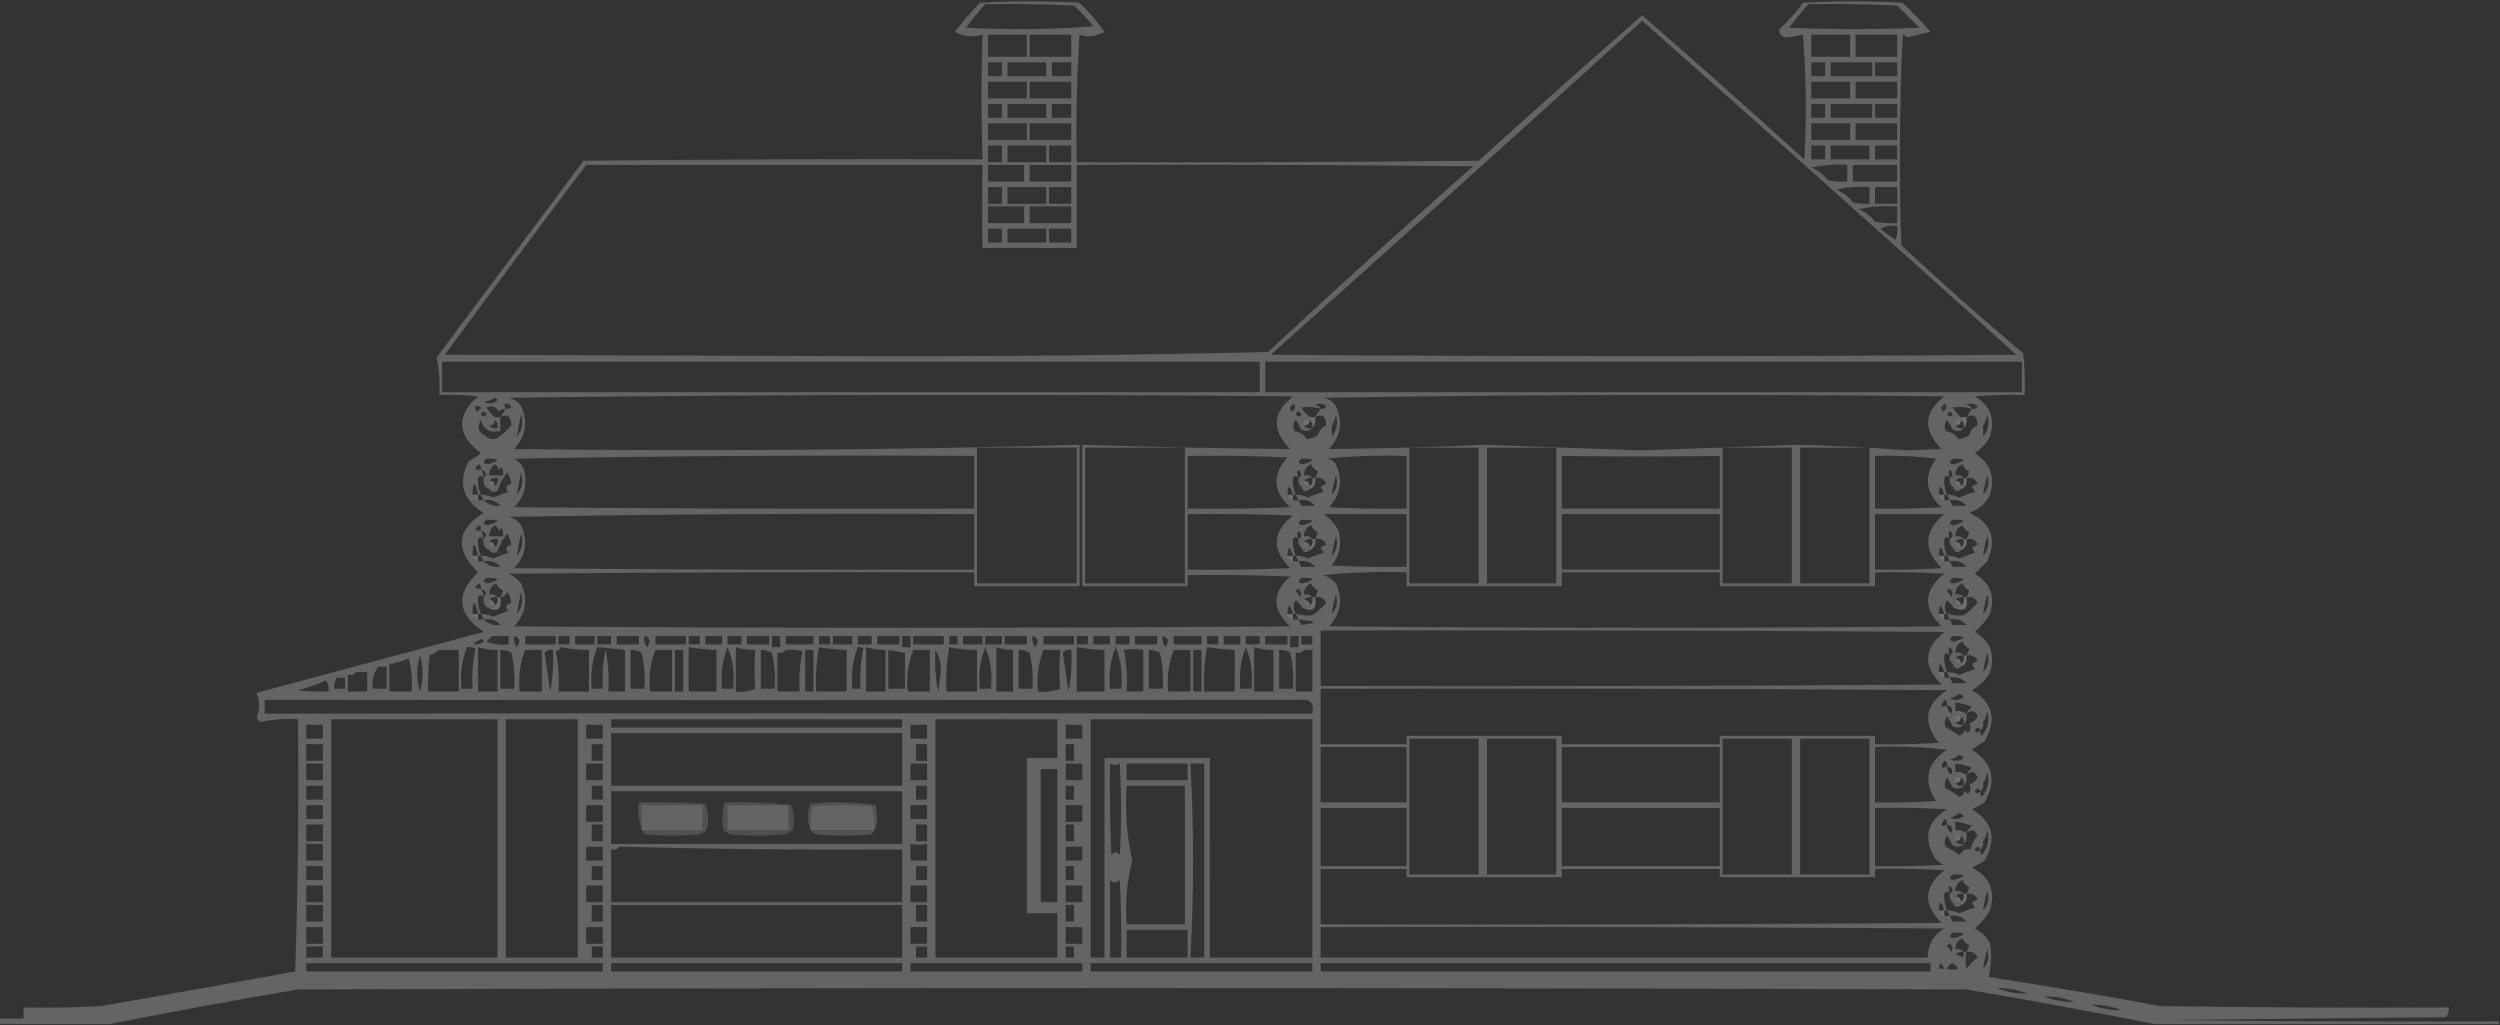 <svg xmlns="http://www.w3.org/2000/svg" xmlns:xlink="http://www.w3.org/1999/xlink" width="902px" height="370px" style="shape-rendering:geometricPrecision; text-rendering:geometricPrecision; image-rendering:optimizeQuality; fill-rule:evenodd; clip-rule:evenodd"><rect width="100%" height="100%" fill="#333333" stroke="none"/><g><path style="opacity:0.241" fill="#fefffe" d="M 901.5,368.5 C 901.5,368.833 901.5,369.167 901.5,369.5C 860.167,369.5 818.833,369.5 777.5,369.5C 755.026,365.041 732.359,360.874 709.5,357C 508.833,356.333 308.167,356.333 107.5,357C 84.639,360.863 61.972,365.03 39.5,369.5C 26.167,369.5 12.833,369.5 -0.5,369.5C -0.5,368.833 -0.5,368.167 -0.5,367.5C 2.5,367.5 5.5,367.5 8.5,367.5C 8.5,366.167 8.5,364.833 8.5,363.5C 17.839,363.666 27.173,363.5 36.5,363C 59.867,358.939 83.201,354.772 106.5,350.5C 107.5,320.174 107.833,289.841 107.5,259.5C 102.901,259.2 98.401,259.533 94,260.5C 93.5,260 93,259.5 92.5,259C 93.833,256 93.833,253 92.5,250C 119.833,242.667 147.167,235.333 174.5,228C 164.916,221.54 164.249,214.373 172.5,206.5C 164.023,198.302 164.69,191.135 174.5,185C 166.989,180.47 165.155,174.303 169,166.5C 170.586,165.624 172.086,164.624 173.5,163.5C 164.781,156.883 164.448,150.049 172.5,143C 167.845,142.501 163.179,142.334 158.5,142.5C 158.8,137.901 158.467,133.401 157.5,129C 175.167,105.333 192.833,81.667 210.5,58C 258.499,57.5 306.499,57.333 354.5,57.5C 353.989,42.194 353.989,27.194 354.5,12.5C 351.156,13.599 347.823,13.265 344.5,11.5C 347.313,7.853 350.313,4.353 353.5,1C 365.5,0.333 377.5,0.333 389.5,1C 392.855,4.221 395.855,7.721 398.5,11.5C 395.191,13.183 392.191,13.516 389.5,12.5C 388.501,27.819 388.167,43.152 388.5,58.5C 436.834,58.667 485.168,58.5 533.5,58C 553.018,40.314 572.685,22.814 592.5,5.5C 612.149,22.648 631.649,39.981 651,57.5C 651.833,42.489 651.666,27.489 650.5,12.5C 648.419,13.035 646.253,13.369 644,13.5C 642.396,12.932 641.73,11.932 642,10.5C 645.204,7.631 648.037,4.465 650.5,1C 662.5,0.333 674.5,0.333 686.5,1C 690.016,4.349 693.349,7.849 696.5,11.5C 693.634,12.208 690.8,12.875 688,13.5C 687.586,13.043 687.086,12.709 686.5,12.5C 685.334,37.827 685.167,63.16 686,88.5C 700.369,101.872 715.036,114.872 730,127.5C 730.499,132.489 730.666,137.489 730.5,142.5C 724.491,142.334 718.491,142.501 712.5,143C 718.109,146.277 719.942,151.11 718,157.5C 716.691,159.976 714.858,161.976 712.5,163.5C 718.078,167.005 719.911,172.005 718,178.5C 716.413,181.756 713.913,183.923 710.5,185C 718.433,188.588 720.6,194.422 717,202.5C 715.5,204 714,205.5 712.5,207C 718.109,210.277 719.942,215.11 718,221.5C 716.542,223.96 714.709,226.127 712.5,228C 718.109,231.277 719.942,236.11 718,242.5C 716.5,245.333 714.333,247.5 711.5,249C 719.055,253.533 720.555,259.7 716,267.5C 714.414,268.376 712.914,269.376 711.5,270.5C 719.024,275.303 720.524,281.636 716,289.5C 714.581,290.46 713.081,291.293 711.5,292C 719.055,296.533 720.555,302.7 716,310.5C 714.581,311.46 713.081,312.293 711.5,313C 717.908,316.323 720.075,321.489 718,328.5C 716.542,330.96 714.709,333.127 712.5,335C 715,336.167 716.833,338 718,340.5C 718.607,344.537 718.44,348.537 717.5,352.5C 738.21,355.674 758.877,359.174 779.5,363C 814.165,363.5 848.832,363.667 883.5,363.5C 883.67,364.822 883.337,365.989 882.5,367C 849.167,367.333 815.833,367.667 782.5,368C 822.165,368.5 861.832,368.667 901.5,368.5 Z M 355.5,1.5 C 366.172,1.333 376.839,1.5 387.5,2C 390.017,4.349 392.35,6.849 394.5,9.5C 379.178,10.666 363.844,10.833 348.5,10C 350.668,7.002 353.001,4.169 355.5,1.5 Z M 652.5,1.5 C 663.172,1.333 673.839,1.5 684.5,2C 687.167,4.667 689.833,7.333 692.5,10C 676.833,10.667 661.167,10.667 645.5,10C 647.722,7.044 650.055,4.21 652.5,1.5 Z M 592.5,7.5 C 637.629,47.459 682.629,87.626 727.5,128C 637.833,128.667 548.167,128.667 458.5,128C 503.361,87.968 548.028,47.801 592.5,7.5 Z M 356.5,12.5 C 361.167,12.5 365.833,12.5 370.5,12.5C 370.5,15.167 370.5,17.833 370.5,20.5C 365.833,20.5 361.167,20.5 356.5,20.5C 356.5,17.833 356.5,15.167 356.5,12.5 Z M 371.5,12.5 C 376.5,12.5 381.5,12.5 386.5,12.5C 386.5,15.167 386.5,17.833 386.5,20.5C 381.5,20.5 376.5,20.5 371.5,20.5C 371.5,17.833 371.5,15.167 371.5,12.5 Z M 653.5,12.5 C 658.167,12.5 662.833,12.5 667.5,12.5C 667.5,15.167 667.5,17.833 667.5,20.5C 662.833,20.5 658.167,20.5 653.5,20.5C 653.5,17.833 653.5,15.167 653.5,12.5 Z M 669.5,12.5 C 674.5,12.5 679.5,12.5 684.5,12.5C 684.5,15.167 684.5,17.833 684.5,20.5C 679.5,20.5 674.5,20.5 669.5,20.5C 669.5,17.833 669.5,15.167 669.5,12.5 Z M 356.5,22.5 C 358.167,22.5 359.833,22.5 361.5,22.5C 361.5,24.167 361.5,25.833 361.5,27.5C 359.833,27.5 358.167,27.5 356.5,27.5C 356.5,25.833 356.5,24.167 356.5,22.5 Z M 363.5,22.5 C 368.167,22.5 372.833,22.5 377.5,22.5C 377.5,24.167 377.5,25.833 377.5,27.5C 372.833,27.5 368.167,27.5 363.5,27.5C 363.5,25.833 363.5,24.167 363.5,22.5 Z M 379.5,22.5 C 381.833,22.5 384.167,22.5 386.5,22.5C 386.5,24.167 386.5,25.833 386.5,27.5C 384.167,27.5 381.833,27.5 379.5,27.5C 379.5,25.833 379.5,24.167 379.5,22.5 Z M 653.5,22.5 C 655.167,22.5 656.833,22.5 658.5,22.5C 658.5,24.167 658.5,25.833 658.5,27.5C 656.833,27.5 655.167,27.5 653.5,27.5C 653.5,25.833 653.5,24.167 653.5,22.5 Z M 660.5,22.5 C 665.5,22.5 670.5,22.5 675.5,22.5C 675.5,24.167 675.5,25.833 675.5,27.5C 670.5,27.5 665.5,27.5 660.5,27.5C 660.5,25.833 660.5,24.167 660.5,22.5 Z M 676.5,22.5 C 679.167,22.5 681.833,22.5 684.5,22.5C 684.5,24.167 684.5,25.833 684.5,27.5C 681.833,27.5 679.167,27.5 676.5,27.5C 676.5,25.833 676.5,24.167 676.5,22.5 Z M 356.5,29.5 C 361.167,29.5 365.833,29.5 370.5,29.5C 370.5,31.5 370.5,33.5 370.5,35.5C 365.833,35.5 361.167,35.5 356.5,35.5C 356.5,33.5 356.5,31.5 356.5,29.5 Z M 371.5,29.5 C 376.5,29.5 381.5,29.5 386.5,29.5C 386.5,31.5 386.5,33.5 386.5,35.5C 381.5,35.5 376.5,35.5 371.5,35.5C 371.5,33.5 371.5,31.5 371.5,29.5 Z M 653.5,29.5 C 658.167,29.5 662.833,29.5 667.5,29.5C 667.5,31.5 667.5,33.5 667.5,35.5C 662.833,35.5 658.167,35.5 653.5,35.5C 653.5,33.5 653.5,31.5 653.5,29.5 Z M 669.5,29.5 C 674.5,29.5 679.5,29.5 684.5,29.5C 684.5,31.5 684.5,33.5 684.5,35.5C 679.5,35.5 674.5,35.5 669.5,35.5C 669.5,33.5 669.5,31.5 669.5,29.5 Z M 356.5,37.5 C 358.167,37.5 359.833,37.5 361.5,37.5C 361.5,39.167 361.5,40.833 361.5,42.5C 359.833,42.5 358.167,42.5 356.5,42.5C 356.5,40.833 356.5,39.167 356.5,37.5 Z M 363.5,37.5 C 368.167,37.5 372.833,37.5 377.5,37.5C 377.5,39.167 377.5,40.833 377.5,42.5C 372.833,42.5 368.167,42.5 363.5,42.5C 363.5,40.833 363.5,39.167 363.5,37.5 Z M 379.5,37.5 C 381.833,37.5 384.167,37.5 386.5,37.5C 386.5,39.167 386.5,40.833 386.5,42.5C 384.167,42.5 381.833,42.5 379.5,42.5C 379.5,40.833 379.5,39.167 379.5,37.5 Z M 653.5,37.5 C 655.167,37.5 656.833,37.5 658.5,37.5C 658.5,39.167 658.5,40.833 658.5,42.5C 656.833,42.5 655.167,42.5 653.5,42.5C 653.5,40.833 653.5,39.167 653.5,37.5 Z M 660.5,37.5 C 665.5,37.5 670.5,37.5 675.5,37.5C 675.5,39.167 675.5,40.833 675.5,42.5C 670.5,42.5 665.5,42.5 660.5,42.5C 660.5,40.833 660.5,39.167 660.5,37.5 Z M 676.5,37.5 C 679.167,37.5 681.833,37.5 684.5,37.5C 684.5,39.167 684.5,40.833 684.5,42.5C 681.833,42.5 679.167,42.5 676.5,42.5C 676.5,40.833 676.5,39.167 676.5,37.5 Z M 356.5,44.5 C 361.167,44.5 365.833,44.5 370.5,44.5C 370.5,46.5 370.5,48.5 370.5,50.5C 365.833,50.5 361.167,50.5 356.5,50.5C 356.5,48.5 356.5,46.5 356.5,44.5 Z M 371.5,44.5 C 376.5,44.5 381.5,44.5 386.5,44.5C 386.5,46.5 386.5,48.5 386.5,50.5C 381.5,50.5 376.5,50.5 371.5,50.5C 371.5,48.5 371.5,46.5 371.5,44.5 Z M 653.5,44.5 C 658.167,44.5 662.833,44.5 667.5,44.5C 667.5,46.5 667.5,48.5 667.5,50.5C 662.833,50.5 658.167,50.5 653.5,50.5C 653.5,48.5 653.5,46.5 653.5,44.5 Z M 669.5,44.5 C 674.5,44.5 679.5,44.5 684.5,44.5C 684.5,46.5 684.5,48.5 684.5,50.5C 679.5,50.5 674.5,50.5 669.5,50.5C 669.5,48.5 669.5,46.5 669.5,44.5 Z M 356.5,52.5 C 358.167,52.5 359.833,52.5 361.5,52.5C 361.5,54.5 361.5,56.5 361.5,58.5C 359.833,58.5 358.167,58.5 356.5,58.5C 356.5,56.5 356.5,54.5 356.5,52.5 Z M 363.5,52.5 C 368.167,52.5 372.833,52.5 377.5,52.5C 377.5,54.5 377.5,56.5 377.5,58.5C 372.833,58.5 368.167,58.5 363.5,58.5C 363.5,56.5 363.5,54.5 363.5,52.5 Z M 378.5,52.5 C 381.167,52.5 383.833,52.5 386.5,52.5C 386.5,54.5 386.5,56.5 386.5,58.5C 383.833,58.5 381.167,58.5 378.5,58.5C 378.5,56.5 378.5,54.5 378.5,52.5 Z M 653.5,52.5 C 655.167,52.5 656.833,52.5 658.5,52.5C 658.5,54.167 658.5,55.833 658.5,57.5C 656.833,57.5 655.167,57.5 653.5,57.5C 653.5,55.833 653.5,54.167 653.5,52.5 Z M 660.5,52.5 C 665.167,52.5 669.833,52.5 674.5,52.5C 674.5,54.167 674.5,55.833 674.5,57.5C 669.833,57.5 665.167,57.5 660.5,57.5C 660.5,55.833 660.5,54.167 660.5,52.5 Z M 676.5,52.5 C 679.167,52.5 681.833,52.5 684.5,52.5C 684.5,54.167 684.5,55.833 684.5,57.5C 681.833,57.5 679.167,57.5 676.5,57.5C 676.5,55.833 676.5,54.167 676.5,52.5 Z M 211.5,59.5 C 259.167,59.5 306.833,59.5 354.5,59.5C 354.284,69.653 354.284,79.653 354.5,89.5C 365.833,89.5 377.167,89.5 388.5,89.5C 388.5,79.5 388.5,69.5 388.5,59.5C 436.168,59.333 483.834,59.5 531.5,60C 506.534,81.964 481.868,104.297 457.5,127C 407.749,128.162 357.915,128.662 308,128.5C 258.833,128.333 209.667,128.167 160.5,128C 177.387,105.048 194.387,82.214 211.5,59.5 Z M 356.5,59.5 C 360.833,59.5 365.167,59.5 369.5,59.5C 369.5,61.5 369.5,63.5 369.5,65.5C 365.167,65.5 360.833,65.5 356.5,65.5C 356.5,63.5 356.5,61.5 356.5,59.5 Z M 371.5,59.5 C 376.5,59.5 381.5,59.5 386.5,59.5C 386.5,61.5 386.5,63.5 386.5,65.5C 381.5,65.5 376.5,65.5 371.5,65.5C 371.5,63.5 371.5,61.5 371.5,59.5 Z M 653.5,60.5 C 657.634,59.515 661.968,59.182 666.5,59.5C 666.5,61.5 666.5,63.5 666.5,65.5C 664.143,65.663 661.81,65.497 659.5,65C 657.886,62.873 655.886,61.373 653.5,60.5 Z M 668.5,59.5 C 673.833,59.5 679.167,59.5 684.5,59.5C 684.5,61.5 684.5,63.5 684.5,65.5C 679.167,65.5 673.833,65.5 668.5,65.5C 668.5,63.5 668.5,61.5 668.5,59.5 Z M 356.5,67.5 C 358.167,67.5 359.833,67.5 361.5,67.5C 361.5,69.5 361.5,71.5 361.5,73.5C 359.833,73.5 358.167,73.5 356.5,73.5C 356.5,71.5 356.5,69.5 356.5,67.5 Z M 363.5,67.5 C 368.167,67.5 372.833,67.5 377.5,67.5C 377.5,69.5 377.5,71.5 377.5,73.5C 372.833,73.5 368.167,73.5 363.5,73.5C 363.5,71.5 363.5,69.5 363.5,67.5 Z M 378.5,67.5 C 381.167,67.5 383.833,67.5 386.5,67.5C 386.5,69.5 386.5,71.5 386.5,73.5C 383.833,73.5 381.167,73.5 378.5,73.5C 378.5,71.5 378.5,69.5 378.5,67.5 Z M 662.5,68.5 C 666.298,67.517 670.298,67.183 674.5,67.5C 674.5,69.5 674.5,71.5 674.5,73.5C 672.473,73.662 670.473,73.496 668.5,73C 666.886,70.873 664.886,69.373 662.5,68.5 Z M 676.5,67.5 C 679.167,67.5 681.833,67.5 684.5,67.5C 684.5,69.5 684.5,71.5 684.5,73.5C 681.833,73.5 679.167,73.5 676.5,73.5C 676.5,71.5 676.5,69.5 676.5,67.5 Z M 356.5,74.5 C 360.833,74.5 365.167,74.5 369.5,74.5C 369.5,76.5 369.5,78.5 369.5,80.5C 365.167,80.5 360.833,80.5 356.5,80.5C 356.5,78.5 356.5,76.5 356.5,74.5 Z M 371.5,74.5 C 376.5,74.5 381.5,74.5 386.5,74.5C 386.5,76.5 386.5,78.5 386.5,80.5C 381.5,80.5 376.5,80.5 371.5,80.5C 371.5,78.5 371.5,76.5 371.5,74.5 Z M 670.5,75.5 C 674.97,74.514 679.637,74.18 684.5,74.5C 684.5,76.5 684.5,78.5 684.5,80.5C 681.813,80.664 679.146,80.497 676.5,80C 674.905,77.898 672.905,76.398 670.5,75.5 Z M 678.5,82.5 C 680.265,81.539 682.265,81.205 684.5,81.5C 684.66,83.199 684.494,84.866 684,86.5C 682.008,85.335 680.175,84.002 678.5,82.5 Z M 356.5,82.5 C 358.167,82.5 359.833,82.5 361.5,82.5C 361.5,84.167 361.5,85.833 361.5,87.5C 359.833,87.5 358.167,87.5 356.5,87.5C 356.5,85.833 356.5,84.167 356.5,82.5 Z M 363.5,82.5 C 368.167,82.5 372.833,82.5 377.5,82.5C 377.5,84.167 377.5,85.833 377.5,87.5C 372.833,87.5 368.167,87.5 363.5,87.5C 363.5,85.833 363.5,84.167 363.5,82.5 Z M 378.5,82.5 C 381.167,82.5 383.833,82.5 386.5,82.5C 386.5,84.167 386.5,85.833 386.5,87.5C 383.833,87.5 381.167,87.5 378.5,87.5C 378.5,85.833 378.5,84.167 378.5,82.5 Z M 159.5,130.5 C 257.833,130.5 356.167,130.5 454.5,130.5C 454.5,134.167 454.5,137.833 454.5,141.5C 356.167,141.5 257.833,141.5 159.5,141.5C 159.5,137.833 159.5,134.167 159.5,130.5 Z M 456.5,130.5 C 547.5,130.5 638.5,130.5 729.5,130.5C 729.5,134.167 729.5,137.833 729.5,141.5C 638.5,141.5 547.5,141.5 456.5,141.5C 456.5,137.833 456.5,134.167 456.5,130.5 Z M 183.5,143.5 C 277.666,142.334 371.999,142.168 466.5,143C 459.06,148.896 458.726,155.229 465.5,162C 440.5,161.798 415.5,161.298 390.5,160.5C 390.5,177.5 390.5,194.5 390.5,211.5C 403.167,211.5 415.833,211.5 428.5,211.5C 428.5,210.167 428.5,208.833 428.5,207.5C 440.838,207.333 453.171,207.5 465.5,208C 458.863,213.907 458.863,219.907 465.5,226C 372.167,226.667 278.833,226.667 185.5,226C 189.749,221.454 190.582,216.287 188,210.5C 186.786,208.951 185.286,207.785 183.5,207C 239.499,206.5 295.499,206.333 351.5,206.5C 351.5,208.167 351.5,209.833 351.5,211.5C 364.167,211.5 376.833,211.5 389.5,211.5C 389.5,194.5 389.5,177.5 389.5,160.5C 321.514,162.361 253.514,162.861 185.5,162C 189.749,157.454 190.582,152.287 188,146.5C 186.871,144.859 185.371,143.859 183.5,143.5 Z M 477.5,143.5 C 551.999,142.334 626.666,142.168 701.5,143C 694.06,148.896 693.726,155.229 700.5,162C 696.5,162.167 692.5,162.333 688.5,162.5C 675.187,161.453 661.854,160.786 648.5,160.5C 629.667,161.178 610.834,161.845 592,162.5C 573.166,161.845 554.333,161.178 535.5,160.5C 516.829,161.334 498.162,161.834 479.5,162C 483.749,157.454 484.582,152.287 482,146.5C 480.871,144.859 479.371,143.859 477.5,143.5 Z M 178.5,143.5 C 179.043,143.56 179.376,143.893 179.5,144.5C 177.926,145.631 176.259,145.798 174.5,145C 176.058,144.79 177.391,144.29 178.5,143.5 Z M 184.5,146.5 C 184.158,147.338 183.492,147.672 182.5,147.5C 181.496,145.323 182.162,144.989 184.5,146.5 Z M 466.5,145.5 C 467.713,146.497 467.546,147.497 466,148.5C 465.536,147.906 465.369,147.239 465.5,146.5C 466.167,146.5 466.5,146.167 466.5,145.5 Z M 478.5,146.5 C 478.158,147.338 477.492,147.672 476.5,147.5C 476.082,146.778 475.416,146.278 474.5,146C 475.928,145.421 477.262,145.588 478.5,146.5 Z M 701.5,145.5 C 702.713,146.497 702.546,147.497 701,148.5C 700.536,147.906 700.369,147.239 700.5,146.5C 701.167,146.5 701.5,146.167 701.5,145.5 Z M 713.5,146.5 C 713.158,147.338 712.492,147.672 711.5,147.5C 711.082,146.778 710.416,146.278 709.5,146C 710.928,145.421 712.262,145.588 713.5,146.5 Z M 171.5,146.5 C 174.001,146.511 174.168,147.178 172,148.5C 171.536,147.906 171.369,147.239 171.5,146.5 Z M 182.5,147.5 C 181.833,148.5 181.167,149.5 180.5,150.5C 179.833,150.5 179.167,150.5 178.5,150.5C 177.365,149.526 176.365,148.359 175.5,147C 177.433,146.217 178.933,146.717 180,148.5C 180.671,147.748 181.504,147.414 182.5,147.5 Z M 476.5,147.5 C 475.833,148.5 475.167,149.5 474.5,150.5C 473.833,150.5 473.167,150.5 472.5,150.5C 471.365,149.526 470.365,148.359 469.5,147C 471.847,146.666 474.181,146.833 476.5,147.5 Z M 711.5,147.5 C 710.833,148.5 710.167,149.5 709.5,150.5C 708.833,150.5 708.167,150.5 707.5,150.5C 706.365,149.526 705.365,148.359 704.5,147C 706.847,146.666 709.181,146.833 711.5,147.5 Z M 173.5,149.5 C 174.077,148.227 174.743,148.227 175.5,149.5C 175.03,150.463 174.363,150.463 173.5,149.5 Z M 467.5,149.5 C 468.077,148.227 468.743,148.227 469.5,149.5C 469.03,150.463 468.363,150.463 467.5,149.5 Z M 702.5,149.5 C 703.077,148.227 703.743,148.227 704.5,149.5C 704.03,150.463 703.363,150.463 702.5,149.5 Z M 184.5,153.5 C 183.076,155.144 181.409,156.644 179.5,158C 177.934,158.765 176.601,158.598 175.5,157.5C 172.621,156.197 171.955,154.197 173.5,151.5C 174.388,154.987 176.721,156.32 180.5,155.5C 180.5,153.833 180.5,152.167 180.5,150.5C 183.096,149.175 184.43,150.175 184.5,153.5 Z M 186.5,157.5 C 186.933,154.834 187.433,152.168 188,149.5C 188.885,152.538 188.385,155.205 186.5,157.5 Z M 478.5,153.5 C 476.974,154.105 475.974,155.271 475.5,157C 474.271,157.781 472.938,158.281 471.5,158.5C 470.986,157.105 469.486,156.105 467,155.5C 466.421,154.072 466.588,152.738 467.5,151.5C 468.249,152.531 468.915,153.698 469.5,155C 471.066,155.765 472.399,155.598 473.5,154.5C 474.434,153.432 474.768,152.099 474.5,150.5C 477.096,149.175 478.43,150.175 478.5,153.5 Z M 480.5,157.5 C 480.5,156.167 480.5,154.833 480.5,153.5C 481.29,152.391 481.79,151.058 482,149.5C 482.885,152.538 482.385,155.205 480.5,157.5 Z M 713.5,153.5 C 711.974,154.105 710.974,155.271 710.5,157C 709.271,157.781 707.938,158.281 706.5,158.5C 705.986,157.105 704.486,156.105 702,155.5C 701.421,154.072 701.588,152.738 702.5,151.5C 703.249,152.531 703.915,153.698 704.5,155C 706.066,155.765 707.399,155.598 708.5,154.5C 709.434,153.432 709.768,152.099 709.5,150.5C 712.096,149.175 713.43,150.175 713.5,153.5 Z M 715.5,157.5 C 715.5,156.167 715.5,154.833 715.5,153.5C 716.29,152.391 716.79,151.058 717,149.5C 717.885,152.538 717.385,155.205 715.5,157.5 Z M 178.5,151.5 C 179.404,152.209 179.737,153.209 179.5,154.5C 178.209,154.737 177.209,154.404 176.5,153.5C 177.833,153.5 178.5,152.833 178.5,151.5 Z M 472.5,151.5 C 473.404,152.209 473.737,153.209 473.5,154.5C 472.209,154.737 471.209,154.404 470.5,153.5C 471.833,153.5 472.5,152.833 472.5,151.5 Z M 707.5,151.5 C 708.404,152.209 708.737,153.209 708.5,154.5C 707.209,154.737 706.209,154.404 705.5,153.5C 706.833,153.5 707.5,152.833 707.5,151.5 Z M 352.5,161.5 C 364.5,161.5 376.5,161.5 388.5,161.5C 388.5,177.833 388.5,194.167 388.5,210.5C 376.5,210.5 364.5,210.5 352.5,210.5C 352.5,194.167 352.5,177.833 352.5,161.5 Z M 391.5,161.5 C 403.5,161.5 415.5,161.5 427.5,161.5C 427.5,177.833 427.5,194.167 427.5,210.5C 415.5,210.5 403.5,210.5 391.5,210.5C 391.5,194.167 391.5,177.833 391.5,161.5 Z M 508.5,161.5 C 516.833,161.5 525.167,161.5 533.5,161.5C 533.5,177.833 533.5,194.167 533.5,210.5C 525.167,210.5 516.833,210.5 508.5,210.5C 508.5,194.167 508.5,177.833 508.5,161.5 Z M 536.5,161.5 C 544.833,161.5 553.167,161.5 561.5,161.5C 561.5,177.833 561.5,194.167 561.5,210.5C 553.167,210.5 544.833,210.5 536.5,210.5C 536.5,194.167 536.5,177.833 536.5,161.5 Z M 621.5,161.5 C 629.833,161.5 638.167,161.5 646.5,161.5C 646.5,177.833 646.5,194.167 646.5,210.5C 638.167,210.5 629.833,210.5 621.5,210.5C 621.5,194.167 621.5,177.833 621.5,161.5 Z M 649.5,161.5 C 657.833,161.5 666.167,161.5 674.5,161.5C 674.5,177.833 674.5,194.167 674.5,210.5C 666.167,210.5 657.833,210.5 649.5,210.5C 649.5,194.167 649.5,177.833 649.5,161.5 Z M 185.5,165.5 C 240.664,164.501 295.997,164.168 351.5,164.5C 351.5,170.833 351.5,177.167 351.5,183.5C 296.166,183.667 240.832,183.5 185.5,183C 189.259,179.257 190.426,174.757 189,169.5C 188.34,167.676 187.173,166.343 185.5,165.5 Z M 428.5,164.5 C 440.505,164.333 452.505,164.5 464.5,165C 458.909,171.364 459.243,177.364 465.5,183C 453.171,183.5 440.838,183.667 428.5,183.5C 428.5,177.167 428.5,170.833 428.5,164.5 Z M 478.5,165.5 C 487.986,164.506 497.652,164.173 507.5,164.5C 507.5,170.833 507.5,177.167 507.5,183.5C 498.161,183.666 488.827,183.5 479.5,183C 483.749,178.454 484.582,173.287 482,167.5C 481.184,166.177 480.017,165.511 478.5,165.5 Z M 563.5,164.5 C 582.516,164.76 601.516,164.76 620.5,164.5C 620.5,170.833 620.5,177.167 620.5,183.5C 601.5,183.5 582.5,183.5 563.5,183.5C 563.5,177.167 563.5,170.833 563.5,164.5 Z M 698.5,165.5 C 694.027,171.958 694.694,177.792 700.5,183C 692.507,183.5 684.507,183.666 676.5,183.5C 676.5,177.167 676.5,170.833 676.5,164.5C 683.938,164.26 691.271,164.593 698.5,165.5 Z M 175.5,165.5 C 180.505,165.443 180.672,166.11 176,167.5C 174.316,167.317 174.15,166.65 175.5,165.5 Z M 469.5,165.5 C 474.505,165.443 474.672,166.11 470,167.5C 468.316,167.317 468.15,166.65 469.5,165.5 Z M 704.5,165.5 C 709.505,165.443 709.672,166.11 705,167.5C 703.316,167.317 703.15,166.65 704.5,165.5 Z M 173.5,169.5 C 170.999,169.489 170.832,168.822 173,167.5C 173.464,168.094 173.631,168.761 173.5,169.5 Z M 178.5,167.5 C 179.222,167.918 179.722,168.584 180,169.5C 180.333,169.167 180.667,168.833 181,168.5C 181.483,169.448 181.649,170.448 181.5,171.5C 179.833,171.5 178.167,171.5 176.5,171.5C 176.527,169.801 177.194,168.467 178.5,167.5 Z M 474.5,172.5 C 474.167,172.5 473.833,172.5 473.5,172.5C 472.791,171.596 471.791,171.263 470.5,171.5C 470.461,169.641 471.294,168.308 473,167.5C 473.694,168.818 474.527,169.651 475.5,170C 475.257,170.902 474.923,171.735 474.5,172.5 Z M 709.5,172.5 C 709.167,172.5 708.833,172.5 708.5,172.5C 707.791,171.596 706.791,171.263 705.5,171.5C 705.461,169.641 706.294,168.308 708,167.5C 708.694,168.818 709.527,169.651 710.5,170C 710.257,170.902 709.923,171.735 709.5,172.5 Z M 173.5,169.5 C 175.552,170.053 175.885,171.053 174.5,172.5C 174.443,171.391 174.11,170.391 173.5,169.5 Z M 468.5,172.5 C 467.913,171.233 467.913,170.233 468.5,169.5C 469.776,170.614 469.776,171.614 468.5,172.5 Z M 703.5,172.5 C 702.913,171.233 702.913,170.233 703.5,169.5C 704.776,170.614 704.776,171.614 703.5,172.5 Z M 184.5,174.5 C 182.519,175.105 182.185,176.105 183.5,177.5C 181.634,178.014 179.8,178.68 178,179.5C 176.56,178.852 175.06,178.519 173.5,178.5C 172.65,176.415 172.316,174.415 172.5,172.5C 172.97,171.537 173.637,171.537 174.5,172.5C 174.157,174.483 174.824,175.817 176.5,176.5C 177.251,177.573 178.251,177.74 179.5,177C 180.268,174.631 181.435,172.465 183,170.5C 183.791,171.745 184.291,173.078 184.5,174.5 Z M 186.5,178.5 C 186.933,175.834 187.433,173.168 188,170.5C 188.885,173.538 188.385,176.205 186.5,178.5 Z M 468.5,172.5 C 468.263,173.791 468.596,174.791 469.5,175.5C 470.221,177.382 471.221,177.715 472.5,176.5C 474.176,175.817 474.843,174.483 474.5,172.5C 476.483,172.157 477.817,172.824 478.5,174.5C 477.833,174.833 477.167,175.167 476.5,175.5C 476.833,176.167 477.167,176.833 477.5,177.5C 475.634,178.014 473.8,178.68 472,179.5C 470.56,178.852 469.06,178.519 467.5,178.5C 466.65,176.415 466.316,174.415 466.5,172.5C 466.97,171.537 467.637,171.537 468.5,172.5 Z M 480.5,178.5 C 480.838,176.146 481.338,173.813 482,171.5C 482.826,174.212 482.326,176.545 480.5,178.5 Z M 703.5,172.5 C 703.263,173.791 703.596,174.791 704.5,175.5C 705.221,177.382 706.221,177.715 707.5,176.5C 709.176,175.817 709.843,174.483 709.5,172.5C 711.483,172.157 712.817,172.824 713.5,174.5C 712.833,174.833 712.167,175.167 711.5,175.5C 711.833,176.167 712.167,176.833 712.5,177.5C 710.634,178.014 708.8,178.68 707,179.5C 705.56,178.852 704.06,178.519 702.5,178.5C 701.65,176.415 701.316,174.415 701.5,172.5C 701.97,171.537 702.637,171.537 703.5,172.5 Z M 715.5,178.5 C 715.838,176.146 716.338,173.813 717,171.5C 717.826,174.212 717.326,176.545 715.5,178.5 Z M 176.5,173.5 C 177.209,172.596 178.209,172.263 179.5,172.5C 179.737,173.791 179.404,174.791 178.5,175.5C 178.5,174.167 177.833,173.5 176.5,173.5 Z M 470.5,173.5 C 471.209,172.596 472.209,172.263 473.5,172.5C 473.737,173.791 473.404,174.791 472.5,175.5C 472.5,174.167 471.833,173.5 470.5,173.5 Z M 705.5,173.5 C 706.209,172.596 707.209,172.263 708.5,172.5C 708.737,173.791 708.404,174.791 707.5,175.5C 707.5,174.167 706.833,173.5 705.5,173.5 Z M 172.5,178.5 C 171.833,178.5 171.167,178.5 170.5,178.5C 170.584,173.36 171.25,173.36 172.5,178.5 Z M 466.5,178.5 C 465.833,178.5 465.167,178.5 464.5,178.5C 464.638,174.714 465.305,174.714 466.5,178.5 Z M 701.5,178.5 C 700.833,178.5 700.167,178.5 699.5,178.5C 699.638,174.714 700.305,174.714 701.5,178.5 Z M 172.5,178.5 C 172.833,178.5 173.167,178.5 173.5,178.5C 173.833,179.167 174.167,179.833 174.5,180.5C 173.833,180.5 173.167,180.5 172.5,180.5C 172.5,179.833 172.5,179.167 172.5,178.5 Z M 466.5,178.5 C 466.833,178.5 467.167,178.5 467.5,178.5C 467.833,179.167 468.167,179.833 468.5,180.5C 467.833,180.5 467.167,180.5 466.5,180.5C 466.5,179.833 466.5,179.167 466.5,178.5 Z M 701.5,178.5 C 701.833,178.5 702.167,178.5 702.5,178.5C 702.833,179.167 703.167,179.833 703.5,180.5C 702.833,180.5 702.167,180.5 701.5,180.5C 701.5,179.833 701.5,179.167 701.5,178.5 Z M 174.5,180.5 C 177.01,180.054 179.01,180.72 180.5,182.5C 178.102,182.741 176.102,182.074 174.5,180.5 Z M 468.5,180.5 C 471.01,180.054 473.01,180.72 474.5,182.5C 472.833,182.5 471.167,182.5 469.5,182.5C 469.167,181.833 468.833,181.167 468.5,180.5 Z M 703.5,180.5 C 706.01,180.054 708.01,180.72 709.5,182.5C 707.833,182.5 706.167,182.5 704.5,182.5C 704.167,181.833 703.833,181.167 703.5,180.5 Z M 183.5,186.5 C 239.331,185.501 295.331,185.168 351.5,185.5C 351.5,192.167 351.5,198.833 351.5,205.5C 296.166,205.667 240.832,205.5 185.5,205C 189.749,200.454 190.582,195.287 188,189.5C 186.871,187.859 185.371,186.859 183.5,186.5 Z M 428.5,185.5 C 441.171,185.333 453.838,185.5 466.5,186C 459.048,191.938 458.714,198.271 465.5,205C 453.171,205.5 440.838,205.667 428.5,205.5C 428.5,198.833 428.5,192.167 428.5,185.5 Z M 477.5,185.5 C 487.5,185.5 497.5,185.5 507.5,185.5C 507.5,191.833 507.5,198.167 507.5,204.5C 498.494,204.666 489.494,204.5 480.5,204C 483.36,200.319 484.193,196.152 483,191.5C 481.64,188.977 479.807,186.977 477.5,185.5 Z M 563.5,185.5 C 582.5,185.5 601.5,185.5 620.5,185.5C 620.5,192.167 620.5,198.833 620.5,205.5C 601.5,205.5 582.5,205.5 563.5,205.5C 563.5,198.833 563.5,192.167 563.5,185.5 Z M 701.5,185.5 C 694.113,191.614 693.779,198.114 700.5,205C 692.507,205.5 684.507,205.666 676.5,205.5C 676.5,198.833 676.5,192.167 676.5,185.5C 684.833,185.5 693.167,185.5 701.5,185.5 Z M 175.5,187.5 C 180.505,187.443 180.672,188.11 176,189.5C 174.316,189.317 174.15,188.65 175.5,187.5 Z M 469.5,187.5 C 474.505,187.443 474.672,188.11 470,189.5C 468.316,189.317 468.15,188.65 469.5,187.5 Z M 704.5,187.5 C 709.505,187.443 709.672,188.11 705,189.5C 703.316,189.317 703.15,188.65 704.5,187.5 Z M 173.5,191.5 C 170.999,191.489 170.832,190.822 173,189.5C 173.464,190.094 173.631,190.761 173.5,191.5 Z M 178.5,189.5 C 179.222,189.918 179.722,190.584 180,191.5C 180.333,191.167 180.667,190.833 181,190.5C 181.483,191.448 181.649,192.448 181.5,193.5C 179.833,193.5 178.167,193.5 176.5,193.5C 176.527,191.801 177.194,190.467 178.5,189.5 Z M 474.5,194.5 C 474.167,194.5 473.833,194.5 473.5,194.5C 472.791,193.596 471.791,193.263 470.5,193.5C 470.461,191.641 471.294,190.308 473,189.5C 473.694,190.818 474.527,191.651 475.5,192C 475.257,192.902 474.923,193.735 474.5,194.5 Z M 709.5,194.5 C 709.167,194.5 708.833,194.5 708.5,194.5C 707.791,193.596 706.791,193.263 705.5,193.5C 705.461,191.641 706.294,190.308 708,189.5C 708.694,190.818 709.527,191.651 710.5,192C 710.257,192.902 709.923,193.735 709.5,194.5 Z M 173.5,191.5 C 175.552,192.053 175.885,193.053 174.5,194.5C 174.443,193.391 174.11,192.391 173.5,191.5 Z M 468.5,194.5 C 467.913,193.233 467.913,192.233 468.5,191.5C 469.776,192.614 469.776,193.614 468.5,194.5 Z M 703.5,194.5 C 702.913,193.233 702.913,192.233 703.5,191.5C 704.776,192.614 704.776,193.614 703.5,194.5 Z M 184.5,196.5 C 182.519,197.105 182.185,198.105 183.5,199.5C 181.634,200.014 179.8,200.68 178,201.5C 176.56,200.852 175.06,200.519 173.5,200.5C 172.65,198.415 172.316,196.415 172.5,194.5C 172.97,193.537 173.637,193.537 174.5,194.5C 174.157,196.483 174.824,197.817 176.5,198.5C 177.251,199.573 178.251,199.74 179.5,199C 180.268,196.631 181.435,194.465 183,192.5C 183.791,193.745 184.291,195.078 184.5,196.5 Z M 186.5,200.5 C 186.933,197.834 187.433,195.168 188,192.5C 188.885,195.538 188.385,198.205 186.5,200.5 Z M 468.5,194.5 C 468.263,195.791 468.596,196.791 469.5,197.5C 470.221,199.382 471.221,199.715 472.5,198.5C 474.176,197.817 474.843,196.483 474.5,194.5C 476.483,194.157 477.817,194.824 478.5,196.5C 477.833,196.833 477.167,197.167 476.5,197.5C 476.833,198.167 477.167,198.833 477.5,199.5C 475.634,200.014 473.8,200.68 472,201.5C 470.56,200.852 469.06,200.519 467.5,200.5C 466.65,198.415 466.316,196.415 466.5,194.5C 466.97,193.537 467.637,193.537 468.5,194.5 Z M 480.5,200.5 C 480.838,198.146 481.338,195.813 482,193.5C 482.826,196.212 482.326,198.545 480.5,200.5 Z M 703.5,194.5 C 703.263,195.791 703.596,196.791 704.5,197.5C 705.221,199.382 706.221,199.715 707.5,198.5C 709.176,197.817 709.843,196.483 709.5,194.5C 711.483,194.157 712.817,194.824 713.5,196.5C 712.833,196.833 712.167,197.167 711.5,197.5C 711.833,198.167 712.167,198.833 712.5,199.5C 710.634,200.014 708.8,200.68 707,201.5C 705.56,200.852 704.06,200.519 702.5,200.5C 701.65,198.415 701.316,196.415 701.5,194.5C 701.97,193.537 702.637,193.537 703.5,194.5 Z M 715.5,200.5 C 715.838,198.146 716.338,195.813 717,193.5C 717.826,196.212 717.326,198.545 715.5,200.5 Z M 176.5,195.5 C 177.209,194.596 178.209,194.263 179.5,194.5C 179.737,195.791 179.404,196.791 178.5,197.5C 178.5,196.167 177.833,195.5 176.5,195.5 Z M 470.5,195.5 C 471.209,194.596 472.209,194.263 473.5,194.5C 473.737,195.791 473.404,196.791 472.5,197.5C 472.5,196.167 471.833,195.5 470.5,195.5 Z M 705.5,195.5 C 706.209,194.596 707.209,194.263 708.5,194.5C 708.737,195.791 708.404,196.791 707.5,197.5C 707.5,196.167 706.833,195.5 705.5,195.5 Z M 172.5,200.5 C 171.833,200.5 171.167,200.5 170.5,200.5C 170.584,195.36 171.25,195.36 172.5,200.5 Z M 466.5,200.5 C 465.833,200.5 465.167,200.5 464.5,200.5C 464.638,196.714 465.305,196.714 466.5,200.5 Z M 701.5,200.5 C 700.833,200.5 700.167,200.5 699.5,200.5C 699.638,196.714 700.305,196.714 701.5,200.5 Z M 172.5,200.5 C 172.833,200.5 173.167,200.5 173.5,200.5C 173.833,201.167 174.167,201.833 174.5,202.5C 173.833,202.5 173.167,202.5 172.5,202.5C 172.5,201.833 172.5,201.167 172.5,200.5 Z M 466.5,200.5 C 466.833,200.5 467.167,200.5 467.5,200.5C 467.833,201.167 468.167,201.833 468.5,202.5C 467.833,202.5 467.167,202.5 466.5,202.5C 466.5,201.833 466.5,201.167 466.5,200.5 Z M 701.5,200.5 C 701.833,200.5 702.167,200.5 702.5,200.5C 702.833,201.167 703.167,201.833 703.5,202.5C 702.833,202.5 702.167,202.5 701.5,202.5C 701.5,201.833 701.5,201.167 701.5,200.5 Z M 174.5,202.5 C 177.01,202.054 179.01,202.72 180.5,204.5C 178.102,204.741 176.102,204.074 174.5,202.5 Z M 468.5,202.5 C 471.01,202.054 473.01,202.72 474.5,204.5C 472.833,204.5 471.167,204.5 469.5,204.5C 469.167,203.833 468.833,203.167 468.5,202.5 Z M 703.5,202.5 C 706.01,202.054 708.01,202.72 709.5,204.5C 707.833,204.5 706.167,204.5 704.5,204.5C 704.167,203.833 703.833,203.167 703.5,202.5 Z M 477.5,207.5 C 487.319,206.506 497.319,206.173 507.5,206.5C 507.5,208.167 507.5,209.833 507.5,211.5C 526.167,211.5 544.833,211.5 563.5,211.5C 563.5,209.833 563.5,208.167 563.5,206.5C 582.5,206.5 601.5,206.5 620.5,206.5C 620.5,208.167 620.5,209.833 620.5,211.5C 639.167,211.5 657.833,211.5 676.5,211.5C 676.5,209.833 676.5,208.167 676.5,206.5C 684.84,206.334 693.173,206.5 701.5,207C 694.048,212.938 693.714,219.271 700.5,226C 626.833,226.667 553.167,226.667 479.5,226C 483.749,221.454 484.582,216.287 482,210.5C 480.729,209.117 479.229,208.117 477.5,207.5 Z M 175.5,208.5 C 180.505,208.443 180.672,209.11 176,210.5C 174.316,210.317 174.15,209.65 175.5,208.5 Z M 469.5,208.5 C 474.505,208.443 474.672,209.11 470,210.5C 468.316,210.317 468.15,209.65 469.5,208.5 Z M 704.5,208.5 C 709.505,208.443 709.672,209.11 705,210.5C 703.316,210.317 703.15,209.65 704.5,208.5 Z M 173.5,212.5 C 170.999,212.489 170.832,211.822 173,210.5C 173.464,211.094 173.631,211.761 173.5,212.5 Z M 180.5,215.5 C 180.167,215.5 179.833,215.5 179.5,215.5C 178.791,214.596 177.791,214.263 176.5,214.5C 176.461,212.641 177.294,211.308 179,210.5C 179.694,211.818 180.527,212.651 181.5,213C 181.257,213.902 180.923,214.735 180.5,215.5 Z M 474.5,215.5 C 474.167,215.5 473.833,215.5 473.5,215.5C 472.791,214.596 471.791,214.263 470.5,214.5C 470.461,212.641 471.294,211.308 473,210.5C 473.694,211.818 474.527,212.651 475.5,213C 475.257,213.902 474.923,214.735 474.5,215.5 Z M 709.5,215.5 C 709.167,215.5 708.833,215.5 708.5,215.5C 707.791,214.596 706.791,214.263 705.5,214.5C 705.461,212.641 706.294,211.308 708,210.5C 708.694,211.818 709.527,212.651 710.5,213C 710.257,213.902 709.923,214.735 709.5,215.5 Z M 173.5,212.5 C 175.552,213.053 175.885,214.053 174.5,215.5C 174.443,214.391 174.11,213.391 173.5,212.5 Z M 467.5,213.5 C 467.56,212.957 467.893,212.624 468.5,212.5C 469.583,213.365 469.749,214.365 469,215.5C 468.722,214.584 468.222,213.918 467.5,213.5 Z M 702.5,213.5 C 702.56,212.957 702.893,212.624 703.5,212.5C 704.583,213.365 704.749,214.365 704,215.5C 703.722,214.584 703.222,213.918 702.5,213.5 Z M 184.5,217.5 C 182.519,218.105 182.185,219.105 183.5,220.5C 181.634,221.014 179.8,221.68 178,222.5C 176.56,221.852 175.06,221.519 173.5,221.5C 172.65,219.415 172.316,217.415 172.5,215.5C 172.97,214.537 173.637,214.537 174.5,215.5C 174.157,217.483 174.824,218.817 176.5,219.5C 179.828,220.851 181.161,219.517 180.5,215.5C 181.75,215.423 182.583,214.756 183,213.5C 183.791,214.745 184.291,216.078 184.5,217.5 Z M 186.5,221.5 C 186.933,218.834 187.433,216.168 188,213.5C 188.885,216.538 188.385,219.205 186.5,221.5 Z M 480.5,221.5 C 480.838,219.146 481.338,216.813 482,214.5C 482.826,217.212 482.326,219.545 480.5,221.5 Z M 715.5,221.5 C 715.838,219.146 716.338,216.813 717,214.5C 717.826,217.212 717.326,219.545 715.5,221.5 Z M 176.5,216.5 C 177.209,215.596 178.209,215.263 179.5,215.5C 179.737,216.791 179.404,217.791 178.5,218.5C 178.5,217.167 177.833,216.5 176.5,216.5 Z M 470.5,216.5 C 471.209,215.596 472.209,215.263 473.5,215.5C 473.737,216.791 473.404,217.791 472.5,218.5C 472.5,217.167 471.833,216.5 470.5,216.5 Z M 474.5,215.5 C 476.483,215.157 477.817,215.824 478.5,217.5C 477.076,219.144 475.409,220.644 473.5,222C 471.512,222.18 469.512,222.014 467.5,221.5C 466.438,219.766 466.438,218.099 467.5,216.5C 468.167,217.167 468.833,217.833 469.5,218.5C 469.5,219.167 469.833,219.5 470.5,219.5C 473.828,220.851 475.161,219.517 474.5,215.5 Z M 705.5,216.5 C 706.209,215.596 707.209,215.263 708.5,215.5C 708.737,216.791 708.404,217.791 707.5,218.5C 707.5,217.167 706.833,216.5 705.5,216.5 Z M 709.5,215.5 C 711.483,215.157 712.817,215.824 713.5,217.5C 712.076,219.144 710.409,220.644 708.5,222C 706.512,222.18 704.512,222.014 702.5,221.5C 701.438,219.766 701.438,218.099 702.5,216.5C 703.167,217.167 703.833,217.833 704.5,218.5C 704.5,219.167 704.833,219.5 705.5,219.5C 708.828,220.851 710.161,219.517 709.5,215.5 Z M 172.5,221.5 C 171.833,221.5 171.167,221.5 170.5,221.5C 170.584,216.36 171.25,216.36 172.5,221.5 Z M 466.5,221.5 C 465.833,221.5 465.167,221.5 464.5,221.5C 464.638,217.714 465.305,217.714 466.5,221.5 Z M 701.5,221.5 C 700.833,221.5 700.167,221.5 699.5,221.5C 699.638,217.714 700.305,217.714 701.5,221.5 Z M 172.5,221.5 C 172.833,221.5 173.167,221.5 173.5,221.5C 173.833,222.167 174.167,222.833 174.5,223.5C 173.833,223.5 173.167,223.5 172.5,223.5C 172.5,222.833 172.5,222.167 172.5,221.5 Z M 466.5,221.5 C 466.833,221.5 467.167,221.5 467.5,221.5C 467.833,222.167 468.167,222.833 468.5,223.5C 467.833,223.5 467.167,223.5 466.5,223.5C 466.5,222.833 466.5,222.167 466.5,221.5 Z M 701.5,221.5 C 701.833,221.5 702.167,221.5 702.5,221.5C 702.833,222.167 703.167,222.833 703.5,223.5C 702.833,223.5 702.167,223.5 701.5,223.5C 701.5,222.833 701.5,222.167 701.5,221.5 Z M 174.5,223.5 C 177.01,223.054 179.01,223.72 180.5,225.5C 178.102,225.741 176.102,225.074 174.5,223.5 Z M 468.5,223.5 C 475.483,224.102 475.817,224.769 469.5,225.5C 469.167,224.833 468.833,224.167 468.5,223.5 Z M 703.5,223.5 C 706.01,223.054 708.01,223.72 709.5,225.5C 707.833,225.5 706.167,225.5 704.5,225.5C 704.167,224.833 703.833,224.167 703.5,223.5 Z M 476.5,227.5 C 551.501,227.333 626.501,227.5 701.5,228C 694.048,233.938 693.714,240.271 700.5,247C 625.834,247.5 551.167,247.667 476.5,247.5C 476.5,240.833 476.5,234.167 476.5,227.5 Z M 177.5,229.5 C 179.5,229.5 181.5,229.5 183.5,229.5C 183.5,230.5 183.5,231.5 183.5,232.5C 180.753,232.813 178.086,232.48 175.5,231.5C 176.243,230.818 176.909,230.151 177.5,229.5 Z M 185.5,229.5 C 186.586,229.62 187.253,230.287 187.5,231.5C 187.167,232.167 186.833,232.833 186.5,233.5C 185.571,232.311 185.238,230.978 185.5,229.5 Z M 189.5,229.5 C 193.167,229.5 196.833,229.5 200.5,229.5C 200.5,230.5 200.5,231.5 200.5,232.5C 196.833,232.5 193.167,232.5 189.5,232.5C 189.5,231.5 189.5,230.5 189.5,229.5 Z M 201.5,229.5 C 202.833,229.5 204.167,229.5 205.5,229.5C 205.5,230.5 205.5,231.5 205.5,232.5C 204.167,232.5 202.833,232.5 201.5,232.5C 201.5,231.5 201.5,230.5 201.5,229.5 Z M 207.5,229.5 C 209.833,229.5 212.167,229.5 214.5,229.5C 214.5,230.5 214.5,231.5 214.5,232.5C 212.167,232.5 209.833,232.5 207.5,232.5C 207.5,231.5 207.5,230.5 207.5,229.5 Z M 215.5,229.5 C 217.167,229.5 218.833,229.5 220.5,229.5C 220.5,230.5 220.5,231.5 220.5,232.5C 218.833,232.5 217.167,232.5 215.5,232.5C 215.5,231.5 215.5,230.5 215.5,229.5 Z M 222.5,229.5 C 225.167,229.5 227.833,229.5 230.5,229.5C 230.5,230.5 230.5,231.5 230.5,232.5C 227.833,232.5 225.167,232.5 222.5,232.5C 222.5,231.5 222.5,230.5 222.5,229.5 Z M 232.5,229.5 C 233.586,229.62 234.253,230.287 234.5,231.5C 234.167,232.167 233.833,232.833 233.5,233.5C 232.571,232.311 232.238,230.978 232.5,229.5 Z M 236.5,229.5 C 240.167,229.5 243.833,229.5 247.5,229.5C 247.5,230.5 247.5,231.5 247.5,232.5C 243.833,232.5 240.167,232.5 236.5,232.5C 236.5,231.5 236.5,230.5 236.5,229.5 Z M 248.5,229.5 C 249.833,229.5 251.167,229.5 252.5,229.5C 252.5,230.5 252.5,231.5 252.5,232.5C 251.167,232.5 249.833,232.5 248.5,232.5C 248.5,231.5 248.5,230.5 248.5,229.5 Z M 254.5,229.5 C 256.5,229.5 258.5,229.5 260.5,229.5C 260.5,230.5 260.5,231.5 260.5,232.5C 258.5,232.5 256.5,232.5 254.5,232.5C 254.5,231.5 254.5,230.5 254.5,229.5 Z M 262.5,229.5 C 264.167,229.5 265.833,229.5 267.5,229.5C 267.5,230.5 267.5,231.5 267.5,232.5C 265.833,232.5 264.167,232.5 262.5,232.5C 262.5,231.5 262.5,230.5 262.5,229.5 Z M 269.5,229.5 C 272.167,229.5 274.833,229.5 277.5,229.5C 277.5,230.5 277.5,231.5 277.5,232.5C 274.833,232.5 272.167,232.5 269.5,232.5C 269.5,231.5 269.5,230.5 269.5,229.5 Z M 278.5,229.5 C 279.5,229.5 280.5,229.5 281.5,229.5C 281.5,230.833 281.5,232.167 281.5,233.5C 280.5,233.5 279.5,233.5 278.5,233.5C 278.5,232.167 278.5,230.833 278.5,229.5 Z M 283.5,229.5 C 286.833,229.5 290.167,229.5 293.5,229.5C 293.5,230.5 293.5,231.5 293.5,232.5C 290.167,232.5 286.833,232.5 283.5,232.5C 283.5,231.5 283.5,230.5 283.5,229.5 Z M 295.5,229.5 C 296.833,229.5 298.167,229.5 299.5,229.5C 299.5,230.5 299.5,231.5 299.5,232.5C 298.167,232.5 296.833,232.5 295.5,232.5C 295.5,231.5 295.5,230.5 295.5,229.5 Z M 300.5,229.5 C 302.833,229.5 305.167,229.5 307.5,229.5C 307.5,230.5 307.5,231.5 307.5,232.5C 305.167,232.5 302.833,232.5 300.5,232.5C 300.5,231.5 300.5,230.5 300.5,229.5 Z M 309.5,229.5 C 311.167,229.5 312.833,229.5 314.5,229.5C 314.5,230.5 314.5,231.5 314.5,232.5C 312.833,232.5 311.167,232.5 309.5,232.5C 309.5,231.5 309.5,230.5 309.5,229.5 Z M 316.5,229.5 C 319.167,229.5 321.833,229.5 324.5,229.5C 324.5,230.5 324.5,231.5 324.5,232.5C 321.833,232.5 319.167,232.5 316.5,232.5C 316.5,231.5 316.5,230.5 316.5,229.5 Z M 325.5,229.5 C 326.5,229.5 327.5,229.5 328.5,229.5C 328.5,230.833 328.5,232.167 328.5,233.5C 327.5,233.5 326.5,233.5 325.5,233.5C 325.5,232.167 325.5,230.833 325.5,229.5 Z M 329.5,229.5 C 333.167,229.5 336.833,229.5 340.5,229.5C 340.5,230.5 340.5,231.5 340.5,232.5C 336.833,232.5 333.167,232.5 329.5,232.5C 329.5,231.5 329.5,230.5 329.5,229.5 Z M 342.5,229.5 C 343.5,229.5 344.5,229.5 345.5,229.5C 345.5,230.5 345.5,231.5 345.5,232.5C 344.5,232.5 343.5,232.5 342.5,232.5C 342.5,231.5 342.5,230.5 342.5,229.5 Z M 347.5,229.5 C 349.833,229.5 352.167,229.5 354.5,229.5C 354.5,230.5 354.5,231.5 354.5,232.5C 352.167,232.5 349.833,232.5 347.5,232.5C 347.5,231.5 347.5,230.5 347.5,229.5 Z M 355.5,229.5 C 357.5,229.5 359.5,229.5 361.5,229.5C 361.5,230.5 361.5,231.5 361.5,232.5C 359.5,232.5 357.5,232.5 355.5,232.5C 355.5,231.5 355.5,230.5 355.5,229.5 Z M 362.5,229.5 C 365.167,229.5 367.833,229.5 370.5,229.5C 370.5,230.5 370.5,231.5 370.5,232.5C 367.833,232.5 365.167,232.5 362.5,232.5C 362.5,231.5 362.5,230.5 362.5,229.5 Z M 372.5,229.5 C 373.586,229.62 374.253,230.287 374.5,231.5C 374.167,232.167 373.833,232.833 373.5,233.5C 372.571,232.311 372.238,230.978 372.5,229.5 Z M 376.5,229.5 C 380.167,229.5 383.833,229.5 387.5,229.5C 387.5,230.5 387.5,231.5 387.5,232.5C 383.833,232.5 380.167,232.5 376.5,232.5C 376.5,231.5 376.5,230.5 376.5,229.5 Z M 388.5,229.5 C 389.833,229.5 391.167,229.5 392.5,229.5C 392.5,230.5 392.5,231.5 392.5,232.5C 391.167,232.5 389.833,232.5 388.5,232.5C 388.5,231.5 388.5,230.5 388.5,229.5 Z M 394.5,229.5 C 396.5,229.5 398.5,229.5 400.5,229.5C 400.5,230.5 400.5,231.5 400.5,232.5C 398.5,232.5 396.5,232.5 394.5,232.5C 394.5,231.5 394.5,230.5 394.5,229.5 Z M 402.5,229.5 C 404.167,229.5 405.833,229.5 407.5,229.5C 407.5,230.5 407.5,231.5 407.5,232.5C 405.833,232.5 404.167,232.5 402.5,232.5C 402.5,231.5 402.5,230.5 402.5,229.5 Z M 409.5,229.5 C 412.167,229.5 414.833,229.5 417.5,229.5C 417.5,230.5 417.5,231.5 417.5,232.5C 414.833,232.5 412.167,232.5 409.5,232.5C 409.5,231.5 409.5,230.5 409.5,229.5 Z M 419.5,229.5 C 420.586,229.62 421.253,230.287 421.5,231.5C 421.167,232.167 420.833,232.833 420.5,233.5C 419.571,232.311 419.238,230.978 419.5,229.5 Z M 423.5,229.5 C 426.833,229.5 430.167,229.5 433.5,229.5C 433.5,230.5 433.5,231.5 433.5,232.5C 430.167,232.5 426.833,232.5 423.5,232.5C 423.5,231.5 423.5,230.5 423.5,229.5 Z M 435.5,229.5 C 436.833,229.5 438.167,229.5 439.5,229.5C 439.5,230.5 439.5,231.5 439.5,232.5C 438.167,232.5 436.833,232.5 435.5,232.5C 435.5,231.5 435.5,230.5 435.5,229.5 Z M 441.5,229.5 C 443.5,229.5 445.5,229.5 447.5,229.5C 447.5,230.5 447.5,231.5 447.5,232.5C 445.5,232.5 443.5,232.5 441.5,232.5C 441.5,231.5 441.5,230.5 441.5,229.5 Z M 449.5,229.5 C 451.167,229.5 452.833,229.5 454.5,229.5C 454.5,230.5 454.5,231.5 454.5,232.5C 452.833,232.5 451.167,232.5 449.5,232.5C 449.5,231.5 449.5,230.5 449.5,229.5 Z M 456.5,229.5 C 459.167,229.5 461.833,229.5 464.5,229.5C 464.5,230.5 464.5,231.5 464.5,232.5C 461.833,232.5 459.167,232.5 456.5,232.5C 456.5,231.5 456.5,230.5 456.5,229.5 Z M 465.5,229.5 C 466.5,229.5 467.5,229.5 468.5,229.5C 468.5,230.833 468.5,232.167 468.5,233.5C 467.5,233.5 466.5,233.5 465.5,233.5C 465.5,232.167 465.5,230.833 465.5,229.5 Z M 469.5,229.5 C 470.833,229.5 472.167,229.5 473.5,229.5C 473.5,230.5 473.5,231.5 473.5,232.5C 472.167,232.5 470.833,232.5 469.5,232.5C 469.5,231.5 469.5,230.5 469.5,229.5 Z M 704.5,229.5 C 709.505,229.443 709.672,230.11 705,231.5C 703.316,231.317 703.15,230.65 704.5,229.5 Z M 173.5,230.5 C 174.043,230.56 174.376,230.893 174.5,231.5C 173.277,232.614 171.944,232.781 170.5,232C 171.737,231.768 172.737,231.268 173.5,230.5 Z M 709.5,236.5 C 709.167,236.5 708.833,236.5 708.5,236.5C 707.791,235.596 706.791,235.263 705.5,235.5C 705.461,233.641 706.294,232.308 708,231.5C 708.694,232.818 709.527,233.651 710.5,234C 710.257,234.902 709.923,235.735 709.5,236.5 Z M 168.5,233.5 C 169.552,233.351 170.552,233.517 171.5,234C 170.531,238.737 170.197,243.57 170.5,248.5C 169.167,248.5 167.833,248.5 166.5,248.5C 165.974,243.193 166.64,238.193 168.5,233.5 Z M 172.5,233.5 C 174.764,234.219 177.097,234.552 179.5,234.5C 179.5,239.5 179.5,244.5 179.5,249.5C 177.167,249.5 174.833,249.5 172.5,249.5C 172.5,244.167 172.5,238.833 172.5,233.5 Z M 202.5,233.5 C 205.786,234.207 209.119,234.54 212.5,234.5C 212.5,239.5 212.5,244.5 212.5,249.5C 208.833,249.5 205.167,249.5 201.5,249.5C 201.803,244.57 201.469,239.737 200.5,235C 201.416,234.722 202.082,234.222 202.5,233.5 Z M 215.5,233.5 C 218.833,233.833 222.167,234.167 225.5,234.5C 225.5,239.5 225.5,244.5 225.5,249.5C 223.5,249.5 221.5,249.5 219.5,249.5C 219.827,244.456 219.494,239.456 218.5,234.5C 217.507,239.12 217.173,243.786 217.5,248.5C 216.167,248.5 214.833,248.5 213.5,248.5C 212.974,243.193 213.64,238.193 215.5,233.5 Z M 248.5,233.5 C 251.807,234.051 255.14,234.384 258.5,234.5C 258.5,239.5 258.5,244.5 258.5,249.5C 255.167,249.5 251.833,249.5 248.5,249.5C 248.375,243.956 248.375,238.622 248.5,233.5 Z M 262.5,233.5 C 264.442,238.056 265.108,243.056 264.5,248.5C 263.167,248.5 261.833,248.5 260.5,248.5C 259.974,243.193 260.64,238.193 262.5,233.5 Z M 265.5,233.5 C 267.764,234.219 270.097,234.552 272.5,234.5C 272.153,239.674 272.153,244.34 272.5,248.5C 270.257,249.474 267.924,249.808 265.5,249.5C 265.5,244.167 265.5,238.833 265.5,233.5 Z M 295.5,233.5 C 298.807,234.051 302.14,234.384 305.5,234.5C 305.5,239.5 305.5,244.5 305.5,249.5C 301.833,249.5 298.167,249.5 294.5,249.5C 294.218,244.073 294.551,238.74 295.5,233.5 Z M 309.5,233.5 C 310.239,233.369 310.906,233.536 311.5,234C 310.531,238.737 310.197,243.57 310.5,248.5C 309.5,248.5 308.5,248.5 307.5,248.5C 306.974,243.193 307.64,238.193 309.5,233.5 Z M 312.5,233.5 C 314.764,234.219 317.097,234.552 319.5,234.5C 319.5,239.5 319.5,244.5 319.5,249.5C 317.167,249.5 314.833,249.5 312.5,249.5C 312.5,244.167 312.5,238.833 312.5,233.5 Z M 342.5,233.5 C 345.786,234.207 349.119,234.54 352.5,234.5C 352.5,239.5 352.5,244.5 352.5,249.5C 348.833,249.5 345.167,249.5 341.5,249.5C 341.218,244.073 341.551,238.74 342.5,233.5 Z M 355.5,233.5 C 357.442,238.056 358.108,243.056 357.5,248.5C 356.167,248.5 354.833,248.5 353.5,248.5C 352.974,243.193 353.64,238.193 355.5,233.5 Z M 359.5,233.5 C 361.435,234.15 363.435,234.483 365.5,234.5C 365.5,239.5 365.5,244.5 365.5,249.5C 363.5,249.5 361.5,249.5 359.5,249.5C 359.5,244.167 359.5,238.833 359.5,233.5 Z M 388.5,233.5 C 391.807,234.051 395.14,234.384 398.5,234.5C 398.5,239.5 398.5,244.5 398.5,249.5C 395.167,249.5 391.833,249.5 388.5,249.5C 388.5,244.167 388.5,238.833 388.5,233.5 Z M 402.5,233.5 C 404.442,238.056 405.108,243.056 404.5,248.5C 403.167,248.5 401.833,248.5 400.5,248.5C 399.974,243.193 400.64,238.193 402.5,233.5 Z M 405.5,234.5 C 407.588,234.135 409.921,234.135 412.5,234.5C 412.5,239.5 412.5,244.5 412.5,249.5C 410.5,249.5 408.5,249.5 406.5,249.5C 406.821,244.305 406.487,239.305 405.5,234.5 Z M 435.5,233.5 C 438.807,234.051 442.14,234.384 445.5,234.5C 445.5,239.5 445.5,244.5 445.5,249.5C 441.833,249.5 438.167,249.5 434.5,249.5C 434.218,244.073 434.551,238.74 435.5,233.5 Z M 449.5,233.5 C 451.442,238.056 452.108,243.056 451.5,248.5C 450.167,248.5 448.833,248.5 447.5,248.5C 446.974,243.193 447.64,238.193 449.5,233.5 Z M 452.5,233.5 C 454.764,234.219 457.097,234.552 459.5,234.5C 459.5,239.5 459.5,244.5 459.5,249.5C 457.167,249.5 454.833,249.5 452.5,249.5C 452.5,244.167 452.5,238.833 452.5,233.5 Z M 703.5,236.5 C 702.913,235.233 702.913,234.233 703.5,233.5C 704.776,234.614 704.776,235.614 703.5,236.5 Z M 158.5,234.5 C 160.833,234.5 163.167,234.5 165.5,234.5C 165.5,239.5 165.5,244.5 165.5,249.5C 161.833,249.5 158.167,249.5 154.5,249.5C 154.334,245.154 154.501,240.821 155,236.5C 156.302,235.915 157.469,235.249 158.5,234.5 Z M 180.5,234.5 C 181.93,234.421 183.264,234.754 184.5,235.5C 185.492,239.783 185.826,244.116 185.5,248.5C 183.833,248.5 182.167,248.5 180.5,248.5C 180.5,243.833 180.5,239.167 180.5,234.5 Z M 189.5,234.5 C 191.5,234.5 193.5,234.5 195.5,234.5C 195.5,239.5 195.5,244.5 195.5,249.5C 192.833,249.5 190.167,249.5 187.5,249.5C 186.974,244.193 187.64,239.193 189.5,234.5 Z M 196.5,235.5 C 197.209,234.596 198.209,234.263 199.5,234.5C 199.827,239.544 199.494,244.544 198.5,249.5C 197.833,244.683 197.166,240.017 196.5,235.5 Z M 227.5,234.5 C 228.93,234.421 230.264,234.754 231.5,235.5C 232.492,239.783 232.826,244.116 232.5,248.5C 230.833,248.5 229.167,248.5 227.5,248.5C 227.5,243.833 227.5,239.167 227.5,234.5 Z M 236.5,234.5 C 238.5,234.5 240.5,234.5 242.5,234.5C 242.5,239.5 242.5,244.5 242.5,249.5C 239.833,249.5 237.167,249.5 234.5,249.5C 233.974,244.193 234.64,239.193 236.5,234.5 Z M 243.5,234.5 C 244.5,234.5 245.5,234.5 246.5,234.5C 246.5,239.5 246.5,244.5 246.5,249.5C 245.5,249.5 244.5,249.5 243.5,249.5C 243.5,244.5 243.5,239.5 243.5,234.5 Z M 274.5,234.5 C 275.93,234.421 277.264,234.754 278.5,235.5C 279.492,239.783 279.826,244.116 279.5,248.5C 277.833,248.5 276.167,248.5 274.5,248.5C 274.5,243.833 274.5,239.167 274.5,234.5 Z M 283.5,234.5 C 285.527,234.338 287.527,234.505 289.5,235C 288.531,239.737 288.197,244.57 288.5,249.5C 285.833,249.5 283.167,249.5 280.5,249.5C 280.5,244.833 280.5,240.167 280.5,235.5C 281.791,235.737 282.791,235.404 283.5,234.5 Z M 290.5,234.5 C 291.5,234.5 292.5,234.5 293.5,234.5C 293.5,239.5 293.5,244.5 293.5,249.5C 292.5,249.5 291.5,249.5 290.5,249.5C 290.5,244.5 290.5,239.5 290.5,234.5 Z M 320.5,234.5 C 322.5,234.833 324.5,235.167 326.5,235.5C 326.5,239.833 326.5,244.167 326.5,248.5C 324.5,248.5 322.5,248.5 320.5,248.5C 320.5,243.833 320.5,239.167 320.5,234.5 Z M 329.5,234.5 C 331.5,234.5 333.5,234.5 335.5,234.5C 335.5,239.5 335.5,244.5 335.5,249.5C 332.833,249.5 330.167,249.5 327.5,249.5C 326.974,244.193 327.64,239.193 329.5,234.5 Z M 337.5,234.5 C 338.809,236.571 339.475,239.071 339.5,242C 339.167,244.5 338.833,247 338.5,249.5C 337.506,244.544 337.173,239.544 337.5,234.5 Z M 367.5,234.5 C 368.93,234.421 370.264,234.754 371.5,235.5C 372.492,239.783 372.826,244.116 372.5,248.5C 370.833,248.5 369.167,248.5 367.5,248.5C 367.5,243.833 367.5,239.167 367.5,234.5 Z M 376.5,234.5 C 378.5,234.5 380.5,234.5 382.5,234.5C 382.153,239.674 382.153,244.34 382.5,248.5C 379.914,249.48 377.247,249.813 374.5,249.5C 373.974,244.193 374.64,239.193 376.5,234.5 Z M 383.5,235.5 C 384.209,234.596 385.209,234.263 386.5,234.5C 386.827,239.544 386.494,244.544 385.5,249.5C 384.833,244.683 384.166,240.017 383.5,235.5 Z M 414.5,234.5 C 415.93,234.421 417.264,234.754 418.5,235.5C 419.492,239.783 419.826,244.116 419.5,248.5C 417.833,248.5 416.167,248.5 414.5,248.5C 414.5,243.833 414.5,239.167 414.5,234.5 Z M 423.5,234.5 C 425.5,234.5 427.5,234.5 429.5,234.5C 429.5,239.5 429.5,244.5 429.5,249.5C 426.833,249.5 424.167,249.5 421.5,249.5C 420.974,244.193 421.64,239.193 423.5,234.5 Z M 430.5,234.5 C 431.5,234.5 432.5,234.5 433.5,234.5C 433.5,239.5 433.5,244.5 433.5,249.5C 432.5,249.5 431.5,249.5 430.5,249.5C 430.5,244.5 430.5,239.5 430.5,234.5 Z M 461.5,234.5 C 462.93,234.421 464.264,234.754 465.5,235.5C 466.492,239.783 466.826,244.116 466.5,248.5C 464.833,248.5 463.167,248.5 461.5,248.5C 461.5,243.833 461.5,239.167 461.5,234.5 Z M 470.5,234.5 C 471.5,234.5 472.5,234.5 473.5,234.5C 473.5,239.5 473.5,244.5 473.5,249.5C 471.5,249.5 469.5,249.5 467.5,249.5C 467.5,244.833 467.5,240.167 467.5,235.5C 468.791,235.737 469.791,235.404 470.5,234.5 Z M 703.5,236.5 C 703.263,237.791 703.596,238.791 704.5,239.5C 705.221,241.382 706.221,241.715 707.5,240.5C 709.176,239.817 709.843,238.483 709.5,236.5C 711.483,236.157 712.817,236.824 713.5,238.5C 712.833,238.833 712.167,239.167 711.5,239.5C 711.833,240.167 712.167,240.833 712.5,241.5C 710.634,242.014 708.8,242.68 707,243.5C 705.56,242.852 704.06,242.519 702.5,242.5C 701.65,240.415 701.316,238.415 701.5,236.5C 701.97,235.537 702.637,235.537 703.5,236.5 Z M 715.5,242.5 C 715.838,240.146 716.338,237.813 717,235.5C 717.826,238.212 717.326,240.545 715.5,242.5 Z M 151.5,236.5 C 152.811,240.683 152.811,245.016 151.5,249.5C 150.23,245.119 150.23,240.785 151.5,236.5 Z M 705.5,237.5 C 706.209,236.596 707.209,236.263 708.5,236.5C 708.737,237.791 708.404,238.791 707.5,239.5C 707.5,238.167 706.833,237.5 705.5,237.5 Z M 147.5,237.5 C 148.483,241.298 148.817,245.298 148.5,249.5C 145.833,249.5 143.167,249.5 140.5,249.5C 140.5,246.167 140.5,242.833 140.5,239.5C 143.067,239.279 145.401,238.612 147.5,237.5 Z M 701.5,242.5 C 700.833,242.5 700.167,242.5 699.5,242.5C 699.638,238.714 700.305,238.714 701.5,242.5 Z M 136.5,240.5 C 137.5,240.5 138.5,240.5 139.5,240.5C 139.5,243.167 139.5,245.833 139.5,248.5C 137.833,248.5 136.167,248.5 134.5,248.5C 134.132,245.467 134.798,242.8 136.5,240.5 Z M 128.5,242.5 C 129.833,242.5 131.167,242.5 132.5,242.5C 132.5,244.833 132.5,247.167 132.5,249.5C 130.167,249.5 127.833,249.5 125.5,249.5C 125.5,247.5 125.5,245.5 125.5,243.5C 126.791,243.737 127.791,243.404 128.5,242.5 Z M 701.5,242.5 C 701.833,242.5 702.167,242.5 702.5,242.5C 702.833,243.167 703.167,243.833 703.5,244.5C 702.833,244.5 702.167,244.5 701.5,244.5C 701.5,243.833 701.5,243.167 701.5,242.5 Z M 121.5,244.5 C 122.5,244.5 123.5,244.5 124.5,244.5C 124.5,245.833 124.5,247.167 124.5,248.5C 123.167,248.5 121.833,248.5 120.5,248.5C 120.433,247.041 120.766,245.708 121.5,244.5 Z M 703.5,244.5 C 706.01,244.054 708.01,244.72 709.5,246.5C 707.833,246.5 706.167,246.5 704.5,246.5C 704.167,245.833 703.833,245.167 703.5,244.5 Z M 117.5,245.5 C 118.434,246.568 118.768,247.901 118.5,249.5C 114.818,249.665 111.152,249.499 107.5,249C 111.052,248.122 114.386,246.956 117.5,245.5 Z M 476.5,248.5 C 551.834,248.333 627.167,248.5 702.5,249C 694.532,254.182 693.532,260.515 699.5,268C 691.841,268.5 684.174,268.666 676.5,268.5C 676.5,267.5 676.5,266.5 676.5,265.5C 657.833,265.5 639.167,265.5 620.5,265.5C 620.5,266.5 620.5,267.5 620.5,268.5C 601.5,268.5 582.5,268.5 563.5,268.5C 563.5,267.5 563.5,266.5 563.5,265.5C 544.833,265.5 526.167,265.5 507.5,265.5C 507.5,266.5 507.5,267.5 507.5,268.5C 497.167,268.5 486.833,268.5 476.5,268.5C 476.5,261.833 476.5,255.167 476.5,248.5 Z M 706.5,250.5 C 707.376,250.369 708.043,250.702 708.5,251.5C 706.926,252.631 705.259,252.798 703.5,252C 704.737,251.768 705.737,251.268 706.5,250.5 Z M 95.5,252.5 C 217.357,252.643 341.857,252.643 469,252.5C 472.759,252.093 474.259,253.76 473.5,257.5C 347.649,257.306 221.649,257.306 95.5,257.5C 95.5,255.833 95.5,254.167 95.5,252.5 Z M 701.5,252.5 C 702.338,252.842 702.672,253.508 702.5,254.5C 700.323,255.504 699.989,254.838 701.5,252.5 Z M 709.5,257.5 C 708.292,256.766 706.959,256.433 705.5,256.5C 705.5,255.5 705.5,254.5 705.5,253.5C 707.564,253.687 709.564,254.187 711.5,255C 710.619,255.708 709.953,256.542 709.5,257.5 Z M 702.5,254.5 C 704.225,254.843 704.725,255.843 704,257.5C 702.961,256.756 702.461,255.756 702.5,254.5 Z M 702.5,258.5 C 703.249,259.531 703.915,260.698 704.5,262C 706.066,262.765 707.399,262.598 708.5,261.5C 709.434,260.432 709.768,259.099 709.5,257.5C 711.342,255.966 712.675,256.3 713.5,258.5C 712.91,259.799 711.91,260.632 710.5,261C 711.28,262.073 711.113,263.24 710,264.5C 709.667,264.167 709.333,263.833 709,263.5C 708.612,264.428 707.945,265.095 707,265.5C 705.413,264.33 703.747,263.33 702,262.5C 701.421,261.072 701.588,259.738 702.5,258.5 Z M 714.5,263.5 C 715.404,262.791 715.737,261.791 715.5,260.5C 716.29,259.391 716.79,258.058 717,256.5C 717.938,259.88 717.271,262.88 715,265.5C 714.536,264.906 714.369,264.239 714.5,263.5 Z M 707.5,258.5 C 708.404,259.209 708.737,260.209 708.5,261.5C 707.209,261.737 706.209,261.404 705.5,260.5C 706.833,260.5 707.5,259.833 707.5,258.5 Z M 119.5,259.5 C 139.5,259.5 159.5,259.5 179.5,259.5C 179.5,288.167 179.5,316.833 179.5,345.5C 159.5,345.5 139.5,345.5 119.5,345.5C 119.5,316.833 119.5,288.167 119.5,259.5 Z M 182.5,259.5 C 191.167,259.5 199.833,259.5 208.5,259.5C 208.5,288.167 208.5,316.833 208.5,345.5C 199.833,345.5 191.167,345.5 182.5,345.5C 182.5,316.833 182.5,288.167 182.5,259.5 Z M 220.5,259.5 C 255.5,259.5 290.5,259.5 325.5,259.5C 325.5,260.5 325.5,261.5 325.5,262.5C 290.5,262.5 255.5,262.5 220.5,262.5C 220.5,261.5 220.5,260.5 220.5,259.5 Z M 337.5,259.5 C 352.167,259.5 366.833,259.5 381.5,259.5C 381.5,264.167 381.5,268.833 381.5,273.5C 377.833,273.5 374.167,273.5 370.5,273.5C 370.5,292.167 370.5,310.833 370.5,329.5C 374.167,329.5 377.833,329.5 381.5,329.5C 381.5,334.833 381.5,340.167 381.5,345.5C 366.833,345.5 352.167,345.5 337.5,345.5C 337.5,316.833 337.5,288.167 337.5,259.5 Z M 393.5,259.5 C 420.167,259.5 446.833,259.5 473.5,259.5C 473.5,288.167 473.5,316.833 473.5,345.5C 461.167,345.5 448.833,345.5 436.5,345.5C 436.541,321.504 436.541,297.504 436.5,273.5C 423.833,273.5 411.167,273.5 398.5,273.5C 398.5,297.5 398.5,321.5 398.5,345.5C 396.833,345.5 395.167,345.5 393.5,345.5C 393.5,316.833 393.5,288.167 393.5,259.5 Z M 110.5,261.5 C 112.5,261.5 114.5,261.5 116.5,261.5C 116.5,263.167 116.5,264.833 116.5,266.5C 114.5,266.5 112.5,266.5 110.5,266.5C 110.5,264.833 110.5,263.167 110.5,261.5 Z M 211.5,261.5 C 213.5,261.5 215.5,261.5 217.5,261.5C 217.5,263.167 217.5,264.833 217.5,266.5C 215.5,266.5 213.5,266.5 211.5,266.5C 211.5,264.833 211.5,263.167 211.5,261.5 Z M 328.5,261.5 C 330.5,261.5 332.5,261.5 334.5,261.5C 334.5,263.167 334.5,264.833 334.5,266.5C 332.5,266.5 330.5,266.5 328.5,266.5C 328.5,264.833 328.5,263.167 328.5,261.5 Z M 384.5,261.5 C 386.5,261.5 388.5,261.5 390.5,261.5C 390.5,263.167 390.5,264.833 390.5,266.5C 388.5,266.5 386.5,266.5 384.5,266.5C 384.5,264.833 384.5,263.167 384.5,261.5 Z M 714.5,263.5 C 713.637,264.463 712.97,264.463 712.5,263.5C 713.257,262.227 713.923,262.227 714.5,263.5 Z M 220.5,264.5 C 255.5,264.5 290.5,264.5 325.5,264.5C 325.5,270.833 325.5,277.167 325.5,283.5C 290.5,283.5 255.5,283.5 220.5,283.5C 220.5,277.167 220.5,270.833 220.5,264.5 Z M 508.5,266.5 C 516.833,266.5 525.167,266.5 533.5,266.5C 533.5,282.833 533.5,299.167 533.5,315.5C 525.167,315.5 516.833,315.5 508.5,315.5C 508.5,299.167 508.5,282.833 508.5,266.5 Z M 536.5,266.5 C 544.833,266.5 553.167,266.5 561.5,266.5C 561.5,282.833 561.5,299.167 561.5,315.5C 553.167,315.5 544.833,315.5 536.5,315.5C 536.5,299.167 536.5,282.833 536.5,266.5 Z M 621.5,266.5 C 629.833,266.5 638.167,266.5 646.5,266.5C 646.5,282.833 646.5,299.167 646.5,315.5C 638.167,315.5 629.833,315.5 621.5,315.5C 621.5,299.167 621.5,282.833 621.5,266.5 Z M 649.5,266.5 C 657.833,266.5 666.167,266.5 674.5,266.5C 674.5,282.833 674.5,299.167 674.5,315.5C 666.167,315.5 657.833,315.5 649.5,315.5C 649.5,299.167 649.5,282.833 649.5,266.5 Z M 110.5,268.5 C 112.5,268.5 114.5,268.5 116.5,268.5C 116.5,270.5 116.5,272.5 116.5,274.5C 114.5,274.5 112.5,274.5 110.5,274.5C 110.5,272.5 110.5,270.5 110.5,268.5 Z M 213.5,268.5 C 214.833,268.5 216.167,268.5 217.5,268.5C 217.5,270.5 217.5,272.5 217.5,274.5C 216.167,274.5 214.833,274.5 213.5,274.5C 213.5,272.5 213.5,270.5 213.5,268.5 Z M 330.5,268.5 C 331.833,268.5 333.167,268.5 334.5,268.5C 334.5,270.5 334.5,272.5 334.5,274.5C 333.167,274.5 331.833,274.5 330.5,274.5C 330.5,272.5 330.5,270.5 330.5,268.5 Z M 384.5,268.5 C 385.5,268.5 386.5,268.5 387.5,268.5C 387.5,270.5 387.5,272.5 387.5,274.5C 386.5,274.5 385.5,274.5 384.5,274.5C 384.5,272.5 384.5,270.5 384.5,268.5 Z M 476.5,269.5 C 486.833,269.5 497.167,269.5 507.5,269.5C 507.5,276.167 507.5,282.833 507.5,289.5C 497.167,289.5 486.833,289.5 476.5,289.5C 476.5,282.833 476.5,276.167 476.5,269.5 Z M 563.5,269.5 C 582.5,269.5 601.5,269.5 620.5,269.5C 620.5,276.167 620.5,282.833 620.5,289.5C 601.5,289.5 582.5,289.5 563.5,289.5C 563.5,282.833 563.5,276.167 563.5,269.5 Z M 676.5,269.5 C 685.192,269.169 693.859,269.502 702.5,270.5C 695.094,275.361 693.761,281.528 698.5,289C 691.174,289.5 683.841,289.666 676.5,289.5C 676.5,282.833 676.5,276.167 676.5,269.5 Z M 706.5,272.5 C 707.376,272.369 708.043,272.702 708.5,273.5C 706.926,274.631 705.259,274.798 703.5,274C 704.737,273.768 705.737,273.268 706.5,272.5 Z M 701.5,274.5 C 702.338,274.842 702.672,275.508 702.5,276.5C 700.323,277.504 699.989,276.838 701.5,274.5 Z M 110.5,275.5 C 112.5,275.5 114.5,275.5 116.5,275.5C 116.5,277.5 116.5,279.5 116.5,281.5C 114.5,281.5 112.5,281.5 110.5,281.5C 110.5,279.5 110.5,277.5 110.5,275.5 Z M 211.5,275.5 C 213.5,275.5 215.5,275.5 217.5,275.5C 217.5,277.5 217.5,279.5 217.5,281.5C 215.5,281.5 213.5,281.5 211.5,281.5C 211.5,279.5 211.5,277.5 211.5,275.5 Z M 328.5,275.5 C 330.5,275.5 332.5,275.5 334.5,275.5C 334.5,277.5 334.5,279.5 334.5,281.5C 332.5,281.5 330.5,281.5 328.5,281.5C 328.5,279.5 328.5,277.5 328.5,275.5 Z M 384.5,275.5 C 386.5,275.5 388.5,275.5 390.5,275.5C 390.5,277.5 390.5,279.5 390.5,281.5C 388.5,281.5 386.5,281.5 384.5,281.5C 384.5,279.5 384.5,277.5 384.5,275.5 Z M 400.5,275.5 C 401.847,276.171 403.014,276.171 404,275.5C 404.667,286.5 404.667,297.5 404,308.5C 403,307.167 402,307.167 401,308.5C 400.5,297.505 400.333,286.505 400.5,275.5 Z M 406.5,275.5 C 413.833,275.5 421.167,275.5 428.5,275.5C 428.5,277.5 428.5,279.5 428.5,281.5C 421.167,281.5 413.833,281.5 406.5,281.5C 406.5,279.5 406.5,277.5 406.5,275.5 Z M 429.5,275.5 C 431.167,275.5 432.833,275.5 434.5,275.5C 434.5,298.833 434.5,322.167 434.5,345.5C 432.833,345.5 431.167,345.5 429.5,345.5C 430.784,322.161 430.784,298.828 429.5,275.5 Z M 709.5,279.5 C 708.292,278.766 706.959,278.433 705.5,278.5C 705.5,277.5 705.5,276.5 705.5,275.5C 707.564,275.687 709.564,276.187 711.5,277C 710.619,277.708 709.953,278.542 709.5,279.5 Z M 702.5,276.5 C 704.225,276.843 704.725,277.843 704,279.5C 702.961,278.756 702.461,277.756 702.5,276.5 Z M 375.5,277.5 C 377.5,277.5 379.5,277.5 381.5,277.5C 381.5,293.5 381.5,309.5 381.5,325.5C 379.5,325.5 377.5,325.5 375.5,325.5C 375.5,309.5 375.5,293.5 375.5,277.5 Z M 702.5,280.5 C 703.249,281.531 703.915,282.698 704.5,284C 706.066,284.765 707.399,284.598 708.5,283.5C 709.434,282.432 709.768,281.099 709.5,279.5C 711.342,277.966 712.675,278.3 713.5,280.5C 712.91,281.799 711.91,282.632 710.5,283C 711.28,284.073 711.113,285.24 710,286.5C 709.667,286.167 709.333,285.833 709,285.5C 708.612,286.428 707.945,287.095 707,287.5C 705.413,286.33 703.747,285.33 702,284.5C 701.421,283.072 701.588,281.738 702.5,280.5 Z M 714.5,285.5 C 715.404,284.791 715.737,283.791 715.5,282.5C 716.29,281.391 716.79,280.058 717,278.5C 717.938,281.88 717.271,284.88 715,287.5C 714.536,286.906 714.369,286.239 714.5,285.5 Z M 707.5,280.5 C 708.404,281.209 708.737,282.209 708.5,283.5C 707.209,283.737 706.209,283.404 705.5,282.5C 706.833,282.5 707.5,281.833 707.5,280.5 Z M 110.5,283.5 C 112.5,283.5 114.5,283.5 116.5,283.5C 116.5,285.167 116.5,286.833 116.5,288.5C 114.5,288.5 112.5,288.5 110.5,288.5C 110.5,286.833 110.5,285.167 110.5,283.5 Z M 213.5,283.5 C 214.833,283.5 216.167,283.5 217.5,283.5C 217.5,285.167 217.5,286.833 217.5,288.5C 216.167,288.5 214.833,288.5 213.5,288.5C 213.5,286.833 213.5,285.167 213.5,283.5 Z M 330.5,283.5 C 331.833,283.5 333.167,283.5 334.5,283.5C 334.5,285.167 334.5,286.833 334.5,288.5C 333.167,288.5 331.833,288.5 330.5,288.5C 330.5,286.833 330.5,285.167 330.5,283.5 Z M 384.5,283.5 C 385.5,283.5 386.5,283.5 387.5,283.5C 387.5,285.167 387.5,286.833 387.5,288.5C 386.5,288.5 385.5,288.5 384.5,288.5C 384.5,286.833 384.5,285.167 384.5,283.5 Z M 406.5,283.5 C 413.5,283.5 420.5,283.5 427.5,283.5C 427.5,300.167 427.5,316.833 427.5,333.5C 420.5,333.5 413.5,333.5 406.5,333.5C 405.913,325.627 406.58,317.96 408.5,310.5C 406.567,301.697 405.9,292.697 406.5,283.5 Z M 714.5,285.5 C 713.637,286.463 712.97,286.463 712.5,285.5C 713.257,284.227 713.923,284.227 714.5,285.5 Z M 220.5,285.5 C 255.5,285.5 290.5,285.5 325.5,285.5C 325.5,291.833 325.5,298.167 325.5,304.5C 290.5,304.5 255.5,304.5 220.5,304.5C 220.5,298.167 220.5,291.833 220.5,285.5 Z M 110.5,290.5 C 112.5,290.5 114.5,290.5 116.5,290.5C 116.5,292.167 116.5,293.833 116.5,295.5C 114.5,295.5 112.5,295.5 110.5,295.5C 110.5,293.833 110.5,292.167 110.5,290.5 Z M 211.5,290.5 C 213.5,290.5 215.5,290.5 217.5,290.5C 217.5,292.5 217.5,294.5 217.5,296.5C 215.5,296.5 213.5,296.5 211.5,296.5C 211.5,294.5 211.5,292.5 211.5,290.5 Z M 231.5,290.5 C 238.833,290.5 246.167,290.5 253.5,290.5C 253.5,293.5 253.5,296.5 253.5,299.5C 246.167,299.5 238.833,299.5 231.5,299.5C 231.5,296.5 231.5,293.5 231.5,290.5 Z M 262.5,290.5 C 269.833,290.5 277.167,290.5 284.5,290.5C 284.5,293.5 284.5,296.5 284.5,299.5C 277.167,299.5 269.833,299.5 262.5,299.5C 262.5,296.5 262.5,293.5 262.5,290.5 Z M 292.5,299.5 C 292.223,296.552 292.556,293.719 293.5,291C 300.5,290.333 307.5,290.333 314.5,291C 315.444,293.719 315.777,296.552 315.5,299.5C 307.833,299.5 300.167,299.5 292.5,299.5 Z M 328.5,290.5 C 330.5,290.5 332.5,290.5 334.5,290.5C 334.5,292.167 334.5,293.833 334.5,295.5C 332.5,295.5 330.5,295.5 328.5,295.5C 328.5,293.833 328.5,292.167 328.5,290.5 Z M 384.5,290.5 C 386.5,290.5 388.5,290.5 390.5,290.5C 390.5,292.5 390.5,294.5 390.5,296.5C 388.5,296.5 386.5,296.5 384.5,296.5C 384.5,294.5 384.5,292.5 384.5,290.5 Z M 476.5,291.5 C 486.833,291.5 497.167,291.5 507.5,291.5C 507.5,298.5 507.5,305.5 507.5,312.5C 497.167,312.5 486.833,312.5 476.5,312.5C 476.5,305.5 476.5,298.5 476.5,291.5 Z M 563.5,291.5 C 582.5,291.5 601.5,291.5 620.5,291.5C 620.5,298.5 620.5,305.5 620.5,312.5C 601.5,312.5 582.5,312.5 563.5,312.5C 563.5,305.5 563.5,298.5 563.5,291.5 Z M 676.5,291.5 C 685.173,291.334 693.84,291.5 702.5,292C 695.303,296.305 693.803,302.138 698,309.5C 698.903,310.701 700.069,311.535 701.5,312C 693.173,312.5 684.84,312.666 676.5,312.5C 676.5,305.5 676.5,298.5 676.5,291.5 Z M 706.5,293.5 C 707.376,293.369 708.043,293.702 708.5,294.5C 706.926,295.631 705.259,295.798 703.5,295C 704.737,294.768 705.737,294.268 706.5,293.5 Z M 701.5,295.5 C 702.338,295.842 702.672,296.508 702.5,297.5C 700.323,298.504 699.989,297.838 701.5,295.5 Z M 709.5,300.5 C 708.292,299.766 706.959,299.433 705.5,299.5C 705.5,298.5 705.5,297.5 705.5,296.5C 707.564,296.687 709.564,297.187 711.5,298C 710.619,298.708 709.953,299.542 709.5,300.5 Z M 110.5,297.5 C 112.5,297.5 114.5,297.5 116.5,297.5C 116.5,299.5 116.5,301.5 116.5,303.5C 114.5,303.5 112.5,303.5 110.5,303.5C 110.5,301.5 110.5,299.5 110.5,297.5 Z M 213.5,297.5 C 214.833,297.5 216.167,297.5 217.5,297.5C 217.5,299.5 217.5,301.5 217.5,303.5C 216.167,303.5 214.833,303.5 213.5,303.5C 213.5,301.5 213.5,299.5 213.5,297.5 Z M 330.5,297.5 C 331.833,297.5 333.167,297.5 334.5,297.5C 334.5,299.5 334.5,301.5 334.5,303.5C 333.167,303.5 331.833,303.5 330.5,303.5C 330.5,301.5 330.5,299.5 330.5,297.5 Z M 384.5,297.5 C 385.5,297.5 386.5,297.5 387.5,297.5C 387.5,299.5 387.5,301.5 387.5,303.5C 386.5,303.5 385.5,303.5 384.5,303.5C 384.5,301.5 384.5,299.5 384.5,297.5 Z M 702.5,297.5 C 704.225,297.843 704.725,298.843 704,300.5C 702.961,299.756 702.461,298.756 702.5,297.5 Z M 702.5,301.5 C 703.249,302.531 703.915,303.698 704.5,305C 706.066,305.765 707.399,305.598 708.5,304.5C 709.434,303.432 709.768,302.099 709.5,300.5C 711.342,298.966 712.675,299.3 713.5,301.5C 712.194,302.912 711.36,304.579 711,306.5C 709.424,305.987 708.091,306.654 707,308.5C 705.413,307.33 703.747,306.33 702,305.5C 701.421,304.072 701.588,302.738 702.5,301.5 Z M 714.5,306.5 C 715.404,305.791 715.737,304.791 715.5,303.5C 716.29,302.391 716.79,301.058 717,299.5C 717.938,302.88 717.271,305.88 715,308.5C 714.536,307.906 714.369,307.239 714.5,306.5 Z M 707.5,301.5 C 708.404,302.209 708.737,303.209 708.5,304.5C 707.209,304.737 706.209,304.404 705.5,303.5C 706.833,303.5 707.5,302.833 707.5,301.5 Z M 110.5,304.5 C 112.5,304.5 114.5,304.5 116.5,304.5C 116.5,306.5 116.5,308.5 116.5,310.5C 114.5,310.5 112.5,310.5 110.5,310.5C 110.5,308.5 110.5,306.5 110.5,304.5 Z M 328.5,304.5 C 330.297,304.935 332.297,304.935 334.5,304.5C 334.5,306.5 334.5,308.5 334.5,310.5C 332.5,310.5 330.5,310.5 328.5,310.5C 328.5,308.5 328.5,306.5 328.5,304.5 Z M 211.5,305.5 C 213.5,305.5 215.5,305.5 217.5,305.5C 217.5,307.167 217.5,308.833 217.5,310.5C 215.5,310.5 213.5,310.5 211.5,310.5C 211.5,308.833 211.5,307.167 211.5,305.5 Z M 223.5,305.5 C 257.379,306.358 291.379,306.691 325.5,306.5C 325.5,312.833 325.5,319.167 325.5,325.5C 290.5,325.5 255.5,325.5 220.5,325.5C 220.5,319.167 220.5,312.833 220.5,306.5C 221.791,306.737 222.791,306.404 223.5,305.5 Z M 384.5,305.5 C 386.5,305.5 388.5,305.5 390.5,305.5C 390.5,307.167 390.5,308.833 390.5,310.5C 388.5,310.5 386.5,310.5 384.5,310.5C 384.5,308.833 384.5,307.167 384.5,305.5 Z M 714.5,306.5 C 713.637,307.463 712.97,307.463 712.5,306.5C 713.257,305.227 713.923,305.227 714.5,306.5 Z M 110.5,312.5 C 112.5,312.5 114.5,312.5 116.5,312.5C 116.5,314.167 116.5,315.833 116.5,317.5C 114.5,317.5 112.5,317.5 110.5,317.5C 110.5,315.833 110.5,314.167 110.5,312.5 Z M 213.5,312.5 C 214.833,312.5 216.167,312.5 217.5,312.5C 217.5,314.167 217.5,315.833 217.5,317.5C 216.167,317.5 214.833,317.5 213.5,317.5C 213.5,315.833 213.5,314.167 213.5,312.5 Z M 330.5,312.5 C 331.833,312.5 333.167,312.5 334.5,312.5C 334.5,314.167 334.5,315.833 334.5,317.5C 333.167,317.5 331.833,317.5 330.5,317.5C 330.5,315.833 330.5,314.167 330.5,312.5 Z M 384.5,312.5 C 385.5,312.5 386.5,312.5 387.5,312.5C 387.5,314.167 387.5,315.833 387.5,317.5C 386.5,317.5 385.5,317.5 384.5,317.5C 384.5,315.833 384.5,314.167 384.5,312.5 Z M 476.5,313.5 C 486.833,313.5 497.167,313.5 507.5,313.5C 507.5,314.5 507.5,315.5 507.5,316.5C 526.167,316.5 544.833,316.5 563.5,316.5C 563.5,315.5 563.5,314.5 563.5,313.5C 582.5,313.5 601.5,313.5 620.5,313.5C 620.5,314.5 620.5,315.5 620.5,316.5C 639.167,316.5 657.833,316.5 676.5,316.5C 676.5,315.5 676.5,314.5 676.5,313.5C 684.84,313.334 693.173,313.5 701.5,314C 694.048,319.938 693.714,326.271 700.5,333C 625.834,333.5 551.167,333.667 476.5,333.5C 476.5,326.833 476.5,320.167 476.5,313.5 Z M 704.5,315.5 C 709.505,315.443 709.672,316.11 705,317.5C 703.316,317.317 703.15,316.65 704.5,315.5 Z M 400.5,317.5 C 401.688,318.684 402.855,318.684 404,317.5C 404.5,326.827 404.666,336.161 404.5,345.5C 403.167,345.5 401.833,345.5 400.5,345.5C 400.5,336.167 400.5,326.833 400.5,317.5 Z M 709.5,322.5 C 709.167,322.5 708.833,322.5 708.5,322.5C 707.791,321.596 706.791,321.263 705.5,321.5C 705.461,319.641 706.294,318.308 708,317.5C 708.694,318.818 709.527,319.651 710.5,320C 710.257,320.902 709.923,321.735 709.5,322.5 Z M 110.5,319.5 C 112.5,319.5 114.5,319.5 116.5,319.5C 116.5,321.5 116.5,323.5 116.5,325.5C 114.5,325.5 112.5,325.5 110.5,325.5C 110.5,323.5 110.5,321.5 110.5,319.5 Z M 211.5,319.5 C 213.5,319.5 215.5,319.5 217.5,319.5C 217.5,321.5 217.5,323.5 217.5,325.5C 215.5,325.5 213.5,325.5 211.5,325.5C 211.5,323.5 211.5,321.5 211.5,319.5 Z M 328.5,319.5 C 330.5,319.5 332.5,319.5 334.5,319.5C 334.5,321.5 334.5,323.5 334.5,325.5C 332.5,325.5 330.5,325.5 328.5,325.5C 328.5,323.5 328.5,321.5 328.5,319.5 Z M 384.5,319.5 C 386.5,319.5 388.5,319.5 390.5,319.5C 390.5,321.5 390.5,323.5 390.5,325.5C 388.5,325.5 386.5,325.5 384.5,325.5C 384.5,323.5 384.5,321.5 384.5,319.5 Z M 703.5,322.5 C 702.913,321.233 702.913,320.233 703.5,319.5C 704.776,320.614 704.776,321.614 703.5,322.5 Z M 703.5,322.5 C 703.263,323.791 703.596,324.791 704.5,325.5C 705.221,327.382 706.221,327.715 707.5,326.5C 709.176,325.817 709.843,324.483 709.5,322.5C 711.483,322.157 712.817,322.824 713.5,324.5C 712.833,324.833 712.167,325.167 711.5,325.5C 711.833,326.167 712.167,326.833 712.5,327.5C 710.634,328.014 708.8,328.68 707,329.5C 705.56,328.852 704.06,328.519 702.5,328.5C 701.65,326.415 701.316,324.415 701.5,322.5C 701.97,321.537 702.637,321.537 703.5,322.5 Z M 715.5,328.5 C 715.838,326.146 716.338,323.813 717,321.5C 717.826,324.212 717.326,326.545 715.5,328.5 Z M 705.5,323.5 C 706.209,322.596 707.209,322.263 708.5,322.5C 708.737,323.791 708.404,324.791 707.5,325.5C 707.5,324.167 706.833,323.5 705.5,323.5 Z M 701.5,328.5 C 700.833,328.5 700.167,328.5 699.5,328.5C 699.638,324.714 700.305,324.714 701.5,328.5 Z M 110.5,326.5 C 112.5,326.5 114.5,326.5 116.5,326.5C 116.5,328.5 116.5,330.5 116.5,332.5C 114.5,332.5 112.5,332.5 110.5,332.5C 110.5,330.5 110.5,328.5 110.5,326.5 Z M 213.5,326.5 C 214.833,326.5 216.167,326.5 217.5,326.5C 217.5,328.5 217.5,330.5 217.5,332.5C 216.167,332.5 214.833,332.5 213.5,332.5C 213.5,330.5 213.5,328.5 213.5,326.5 Z M 220.5,326.5 C 255.5,326.5 290.5,326.5 325.5,326.5C 325.5,332.833 325.5,339.167 325.5,345.5C 290.5,345.5 255.5,345.5 220.5,345.5C 220.5,339.167 220.5,332.833 220.5,326.5 Z M 330.5,326.5 C 331.833,326.5 333.167,326.5 334.5,326.5C 334.5,328.5 334.5,330.5 334.5,332.5C 333.167,332.5 331.833,332.5 330.5,332.5C 330.5,330.5 330.5,328.5 330.5,326.5 Z M 384.5,326.5 C 385.5,326.5 386.5,326.5 387.5,326.5C 387.5,328.5 387.5,330.5 387.5,332.5C 386.5,332.5 385.5,332.5 384.5,332.5C 384.5,330.5 384.5,328.5 384.5,326.5 Z M 701.5,328.5 C 701.833,328.5 702.167,328.5 702.5,328.5C 702.833,329.167 703.167,329.833 703.5,330.5C 702.833,330.5 702.167,330.5 701.5,330.5C 701.5,329.833 701.5,329.167 701.5,328.5 Z M 703.5,330.5 C 706.01,330.054 708.01,330.72 709.5,332.5C 707.833,332.5 706.167,332.5 704.5,332.5C 704.167,331.833 703.833,331.167 703.5,330.5 Z M 110.5,334.5 C 112.5,334.5 114.5,334.5 116.5,334.5C 116.5,336.5 116.5,338.5 116.5,340.5C 114.5,340.5 112.5,340.5 110.5,340.5C 110.5,338.5 110.5,336.5 110.5,334.5 Z M 211.5,334.5 C 213.5,334.5 215.5,334.5 217.5,334.5C 217.5,336.5 217.5,338.5 217.5,340.5C 215.5,340.5 213.5,340.5 211.5,340.5C 211.5,338.5 211.5,336.5 211.5,334.5 Z M 328.5,334.5 C 330.5,334.5 332.5,334.5 334.5,334.5C 334.5,336.5 334.5,338.5 334.5,340.5C 332.5,340.5 330.5,340.5 328.5,340.5C 328.5,338.5 328.5,336.5 328.5,334.5 Z M 384.5,334.5 C 386.5,334.5 388.5,334.5 390.5,334.5C 390.5,336.5 390.5,338.5 390.5,340.5C 388.5,340.5 386.5,340.5 384.5,340.5C 384.5,338.5 384.5,336.5 384.5,334.5 Z M 476.5,334.5 C 551.501,334.333 626.501,334.5 701.5,335C 697.579,337.335 695.579,340.835 695.5,345.5C 622.5,345.5 549.5,345.5 476.5,345.5C 476.5,341.833 476.5,338.167 476.5,334.5 Z M 406.5,335.5 C 413.833,335.5 421.167,335.5 428.5,335.5C 428.5,338.833 428.5,342.167 428.5,345.5C 421.167,345.5 413.833,345.5 406.5,345.5C 406.5,342.167 406.5,338.833 406.5,335.5 Z M 704.5,336.5 C 709.505,336.443 709.672,337.11 705,338.5C 703.316,338.317 703.15,337.65 704.5,336.5 Z M 709.5,343.5 C 709.167,343.5 708.833,343.5 708.5,343.5C 707.791,342.596 706.791,342.263 705.5,342.5C 705.461,340.641 706.294,339.308 708,338.5C 708.694,339.818 709.527,340.651 710.5,341C 710.257,341.902 709.923,342.735 709.5,343.5 Z M 702.5,341.5 C 702.56,340.957 702.893,340.624 703.5,340.5C 704.583,341.365 704.749,342.365 704,343.5C 703.722,342.584 703.222,341.918 702.5,341.5 Z M 110.5,341.5 C 112.5,341.5 114.5,341.5 116.5,341.5C 116.5,342.833 116.5,344.167 116.5,345.5C 114.5,345.5 112.5,345.5 110.5,345.5C 110.5,344.167 110.5,342.833 110.5,341.5 Z M 213.5,341.5 C 214.833,341.5 216.167,341.5 217.5,341.5C 217.5,342.833 217.5,344.167 217.5,345.5C 216.167,345.5 214.833,345.5 213.5,345.5C 213.5,344.167 213.5,342.833 213.5,341.5 Z M 330.5,341.5 C 331.833,341.5 333.167,341.5 334.5,341.5C 334.5,342.833 334.5,344.167 334.5,345.5C 333.167,345.5 331.833,345.5 330.5,345.5C 330.5,344.167 330.5,342.833 330.5,341.5 Z M 384.5,341.5 C 385.5,341.5 386.5,341.5 387.5,341.5C 387.5,342.833 387.5,344.167 387.5,345.5C 386.5,345.5 385.5,345.5 384.5,345.5C 384.5,344.167 384.5,342.833 384.5,341.5 Z M 715.5,349.5 C 715.838,347.146 716.338,344.813 717,342.5C 717.826,345.212 717.326,347.545 715.5,349.5 Z M 705.5,344.5 C 706.209,343.596 707.209,343.263 708.5,343.5C 708.631,344.239 708.464,344.906 708,345.5C 707.329,344.748 706.496,344.414 705.5,344.5 Z M 709.5,343.5 C 711.483,343.157 712.817,343.824 713.5,345.5C 712,346.588 710.667,347.921 709.5,349.5C 709.08,347.674 709.08,345.674 709.5,343.5 Z M 110.5,347.5 C 146.167,347.5 181.833,347.5 217.5,347.5C 217.5,348.5 217.5,349.5 217.5,350.5C 181.833,350.5 146.167,350.5 110.5,350.5C 110.5,349.5 110.5,348.5 110.5,347.5 Z M 220.5,347.5 C 255.5,347.5 290.5,347.5 325.5,347.5C 325.5,348.5 325.5,349.5 325.5,350.5C 290.5,350.5 255.5,350.5 220.5,350.5C 220.5,349.5 220.5,348.5 220.5,347.5 Z M 328.5,347.5 C 349.109,347.503 369.775,347.503 390.5,347.5C 390.5,348.5 390.5,349.5 390.5,350.5C 369.833,350.5 349.167,350.5 328.5,350.5C 328.5,349.5 328.5,348.5 328.5,347.5 Z M 393.5,347.5 C 420.167,347.5 446.833,347.5 473.5,347.5C 473.5,348.5 473.5,349.5 473.5,350.5C 446.833,350.5 420.167,350.5 393.5,350.5C 393.5,349.5 393.5,348.5 393.5,347.5 Z M 476.5,347.5 C 549.833,347.5 623.167,347.5 696.5,347.5C 696.5,348.5 696.5,349.5 696.5,350.5C 623.167,350.5 549.833,350.5 476.5,350.5C 476.5,349.5 476.5,348.5 476.5,347.5 Z M 701.5,349.5 C 700.833,349.5 700.167,349.5 699.5,349.5C 699.786,347.067 700.452,347.067 701.5,349.5 Z M 702.5,349.5 C 703.623,346.959 704.956,346.959 706.5,349.5C 705.443,349.906 704.109,349.906 702.5,349.5 Z M 720.5,356.5 C 724.425,356.43 728.091,357.097 731.5,358.5C 727.575,358.57 723.909,357.903 720.5,356.5 Z M 737.5,359.5 C 741.425,359.43 745.091,360.097 748.5,361.5C 744.575,361.57 740.909,360.903 737.5,359.5 Z M 754.5,362.5 C 758.425,362.43 762.091,363.097 765.5,364.5C 761.575,364.57 757.909,363.903 754.5,362.5 Z"></path></g><g><path style="opacity:0.069" fill="#fefffe" d="M 472.5,151.5 C 472.5,151.167 472.5,150.833 472.5,150.5C 473.167,150.5 473.833,150.5 474.5,150.5C 474.768,152.099 474.434,153.432 473.5,154.5C 473.737,153.209 473.404,152.209 472.5,151.5 Z"></path></g><g><path style="opacity:0.069" fill="#fefffe" d="M 707.5,151.5 C 707.5,151.167 707.5,150.833 707.5,150.5C 708.167,150.5 708.833,150.5 709.5,150.5C 709.768,152.099 709.434,153.432 708.5,154.5C 708.737,153.209 708.404,152.209 707.5,151.5 Z"></path></g><g><path style="opacity:0.081" fill="#fefffe" d="M 470.5,151.5 C 471.167,151.5 471.833,151.5 472.5,151.5C 472.5,152.833 471.833,153.5 470.5,153.5C 470.5,152.833 470.5,152.167 470.5,151.5 Z"></path></g><g><path style="opacity:0.081" fill="#fefffe" d="M 705.5,151.5 C 706.167,151.5 706.833,151.5 707.5,151.5C 707.5,152.833 706.833,153.5 705.5,153.5C 705.5,152.833 705.5,152.167 705.5,151.5 Z"></path></g><g><path style="opacity:0.069" fill="#fefffe" d="M 473.5,172.5 C 473.833,172.5 474.167,172.5 474.5,172.5C 474.843,174.483 474.176,175.817 472.5,176.5C 472.5,176.167 472.5,175.833 472.5,175.5C 473.404,174.791 473.737,173.791 473.5,172.5 Z"></path></g><g><path style="opacity:0.069" fill="#fefffe" d="M 708.5,172.5 C 708.833,172.5 709.167,172.5 709.5,172.5C 709.843,174.483 709.176,175.817 707.5,176.5C 707.5,176.167 707.5,175.833 707.5,175.5C 708.404,174.791 708.737,173.791 708.5,172.5 Z"></path></g><g><path style="opacity:0.07" fill="#fefffe" d="M 176.5,173.5 C 177.833,173.5 178.5,174.167 178.5,175.5C 177.833,175.5 177.167,175.5 176.5,175.5C 176.5,174.833 176.5,174.167 176.5,173.5 Z"></path></g><g><path style="opacity:0.07" fill="#fefffe" d="M 470.5,173.5 C 471.833,173.5 472.5,174.167 472.5,175.5C 471.167,175.5 470.5,174.833 470.5,173.5 Z"></path></g><g><path style="opacity:0.07" fill="#fefffe" d="M 705.5,173.5 C 706.833,173.5 707.5,174.167 707.5,175.5C 706.167,175.5 705.5,174.833 705.5,173.5 Z"></path></g><g><path style="opacity:0.063" fill="#fefffe" d="M 170.5,179.5 C 170.5,179.167 170.5,178.833 170.5,178.5C 171.167,178.5 171.833,178.5 172.5,178.5C 172.5,179.167 172.5,179.833 172.5,180.5C 172.167,180.5 171.833,180.5 171.5,180.5C 171.5,179.833 171.167,179.5 170.5,179.5 Z"></path></g><g><path style="opacity:0.082" fill="#fefffe" d="M 464.5,179.5 C 464.5,179.167 464.5,178.833 464.5,178.5C 465.167,178.5 465.833,178.5 466.5,178.5C 466.5,179.167 466.5,179.833 466.5,180.5C 466.167,180.5 465.833,180.5 465.5,180.5C 465.5,179.833 465.167,179.5 464.5,179.5 Z"></path></g><g><path style="opacity:0.082" fill="#fefffe" d="M 699.5,179.5 C 699.5,179.167 699.5,178.833 699.5,178.5C 700.167,178.5 700.833,178.5 701.5,178.5C 701.5,179.167 701.5,179.833 701.5,180.5C 701.167,180.5 700.833,180.5 700.5,180.5C 700.5,179.833 700.167,179.5 699.5,179.5 Z"></path></g><g><path style="opacity:0.069" fill="#fefffe" d="M 473.5,194.5 C 473.833,194.5 474.167,194.5 474.5,194.5C 474.843,196.483 474.176,197.817 472.5,198.5C 472.5,198.167 472.5,197.833 472.5,197.5C 473.404,196.791 473.737,195.791 473.5,194.5 Z"></path></g><g><path style="opacity:0.069" fill="#fefffe" d="M 708.5,194.5 C 708.833,194.5 709.167,194.5 709.5,194.5C 709.843,196.483 709.176,197.817 707.5,198.5C 707.5,198.167 707.5,197.833 707.5,197.5C 708.404,196.791 708.737,195.791 708.5,194.5 Z"></path></g><g><path style="opacity:0.07" fill="#fefffe" d="M 176.5,195.5 C 177.833,195.5 178.5,196.167 178.5,197.5C 177.833,197.5 177.167,197.5 176.5,197.5C 176.5,196.833 176.5,196.167 176.5,195.5 Z"></path></g><g><path style="opacity:0.07" fill="#fefffe" d="M 470.5,195.5 C 471.833,195.5 472.5,196.167 472.5,197.5C 471.167,197.5 470.5,196.833 470.5,195.5 Z"></path></g><g><path style="opacity:0.07" fill="#fefffe" d="M 705.5,195.5 C 706.833,195.5 707.5,196.167 707.5,197.5C 706.167,197.5 705.5,196.833 705.5,195.5 Z"></path></g><g><path style="opacity:0.063" fill="#fefffe" d="M 170.5,201.5 C 170.5,201.167 170.5,200.833 170.5,200.5C 171.167,200.5 171.833,200.5 172.5,200.5C 172.5,201.167 172.5,201.833 172.5,202.5C 172.167,202.5 171.833,202.5 171.5,202.5C 171.5,201.833 171.167,201.5 170.5,201.5 Z"></path></g><g><path style="opacity:0.082" fill="#fefffe" d="M 464.5,201.5 C 464.5,201.167 464.5,200.833 464.5,200.5C 465.167,200.5 465.833,200.5 466.5,200.5C 466.5,201.167 466.5,201.833 466.5,202.5C 466.167,202.5 465.833,202.5 465.5,202.5C 465.5,201.833 465.167,201.5 464.5,201.5 Z"></path></g><g><path style="opacity:0.082" fill="#fefffe" d="M 699.5,201.5 C 699.5,201.167 699.5,200.833 699.5,200.5C 700.167,200.5 700.833,200.5 701.5,200.5C 701.5,201.167 701.5,201.833 701.5,202.5C 701.167,202.5 700.833,202.5 700.5,202.5C 700.5,201.833 700.167,201.5 699.5,201.5 Z"></path></g><g><path style="opacity:0.067" fill="#fefffe" d="M 179.5,215.5 C 179.833,215.5 180.167,215.5 180.5,215.5C 181.161,219.517 179.828,220.851 176.5,219.5C 177.492,219.672 178.158,219.338 178.5,218.5C 179.404,217.791 179.737,216.791 179.5,215.5 Z"></path></g><g><path style="opacity:0.067" fill="#fefffe" d="M 473.5,215.5 C 473.833,215.5 474.167,215.5 474.5,215.5C 475.161,219.517 473.828,220.851 470.5,219.5C 471.492,219.672 472.158,219.338 472.5,218.5C 473.404,217.791 473.737,216.791 473.5,215.5 Z"></path></g><g><path style="opacity:0.067" fill="#fefffe" d="M 708.5,215.5 C 708.833,215.5 709.167,215.5 709.5,215.5C 710.161,219.517 708.828,220.851 705.5,219.5C 706.492,219.672 707.158,219.338 707.5,218.5C 708.404,217.791 708.737,216.791 708.5,215.5 Z"></path></g><g><path style="opacity:0.07" fill="#fefffe" d="M 176.5,216.5 C 177.833,216.5 178.5,217.167 178.5,218.5C 177.833,218.5 177.167,218.5 176.5,218.5C 176.5,217.833 176.5,217.167 176.5,216.5 Z"></path></g><g><path style="opacity:0.07" fill="#fefffe" d="M 470.5,216.5 C 471.833,216.5 472.5,217.167 472.5,218.5C 471.167,218.5 470.5,217.833 470.5,216.5 Z"></path></g><g><path style="opacity:0.07" fill="#fefffe" d="M 705.5,216.5 C 706.833,216.5 707.5,217.167 707.5,218.5C 706.167,218.5 705.5,217.833 705.5,216.5 Z"></path></g><g><path style="opacity:0.063" fill="#fefffe" d="M 170.5,222.5 C 170.5,222.167 170.5,221.833 170.5,221.5C 171.167,221.5 171.833,221.5 172.5,221.5C 172.5,222.167 172.5,222.833 172.5,223.5C 172.167,223.5 171.833,223.5 171.5,223.5C 171.5,222.833 171.167,222.5 170.5,222.5 Z"></path></g><g><path style="opacity:0.082" fill="#fefffe" d="M 464.5,222.5 C 464.5,222.167 464.5,221.833 464.5,221.5C 465.167,221.5 465.833,221.5 466.5,221.5C 466.5,222.167 466.5,222.833 466.5,223.5C 466.167,223.5 465.833,223.5 465.5,223.5C 465.5,222.833 465.167,222.5 464.5,222.5 Z"></path></g><g><path style="opacity:0.082" fill="#fefffe" d="M 699.5,222.5 C 699.5,222.167 699.5,221.833 699.5,221.5C 700.167,221.5 700.833,221.5 701.5,221.5C 701.5,222.167 701.5,222.833 701.5,223.5C 701.167,223.5 700.833,223.5 700.5,223.5C 700.5,222.833 700.167,222.5 699.5,222.5 Z"></path></g><g><path style="opacity:0.069" fill="#fefffe" d="M 708.5,236.5 C 708.833,236.5 709.167,236.5 709.5,236.5C 709.843,238.483 709.176,239.817 707.5,240.5C 707.5,240.167 707.5,239.833 707.5,239.5C 708.404,238.791 708.737,237.791 708.5,236.5 Z"></path></g><g><path style="opacity:0.07" fill="#fefffe" d="M 705.5,237.5 C 706.833,237.5 707.5,238.167 707.5,239.5C 706.167,239.5 705.5,238.833 705.5,237.5 Z"></path></g><g><path style="opacity:0.082" fill="#fefffe" d="M 699.5,243.5 C 699.5,243.167 699.5,242.833 699.5,242.5C 700.167,242.5 700.833,242.5 701.5,242.5C 701.5,243.167 701.5,243.833 701.5,244.5C 701.167,244.5 700.833,244.5 700.5,244.5C 700.5,243.833 700.167,243.5 699.5,243.5 Z"></path></g><g><path style="opacity:0.078" fill="#fefffe" d="M 705.5,258.5 C 706.167,258.5 706.833,258.5 707.5,258.5C 707.5,259.833 706.833,260.5 705.5,260.5C 705.5,259.833 705.5,259.167 705.5,258.5 Z"></path></g><g><path style="opacity:0.078" fill="#fefffe" d="M 705.5,280.5 C 706.167,280.5 706.833,280.5 707.5,280.5C 707.5,281.833 706.833,282.5 705.5,282.5C 705.5,281.833 705.5,281.167 705.5,280.5 Z"></path></g><g><path style="opacity:0.151" fill="#fefffe" d="M 230.5,289.5 C 238.507,289.334 246.507,289.5 254.5,290C 255.617,293.073 255.784,296.24 255,299.5C 254.25,300.126 253.416,300.626 252.5,301C 245.833,301.667 239.167,301.667 232.5,301C 230.623,297.506 229.956,293.673 230.5,289.5 Z M 231.5,290.5 C 231.5,293.5 231.5,296.5 231.5,299.5C 238.833,299.5 246.167,299.5 253.5,299.5C 253.5,296.5 253.5,293.5 253.5,290.5C 246.167,290.5 238.833,290.5 231.5,290.5 Z"></path></g><g><path style="opacity:0.137" fill="#fefffe" d="M 261.5,289.5 C 269.528,289.169 277.528,289.502 285.5,290.5C 286.575,293.438 286.741,296.438 286,299.5C 285.25,300.126 284.416,300.626 283.5,301C 276.833,301.667 270.167,301.667 263.5,301C 262.584,300.626 261.75,300.126 261,299.5C 260.341,296.112 260.508,292.779 261.5,289.5 Z M 262.5,290.5 C 262.5,293.5 262.5,296.5 262.5,299.5C 269.833,299.5 277.167,299.5 284.5,299.5C 284.5,296.5 284.5,293.5 284.5,290.5C 277.167,290.5 269.833,290.5 262.5,290.5 Z"></path></g><g><path style="opacity:0.159" fill="#fefffe" d="M 292.5,299.5 C 291.182,296.435 291.182,293.269 292.5,290C 300.413,289.186 308.246,289.353 316,290.5C 316.167,292.167 316.333,293.833 316.5,295.5C 316.387,297.641 315.72,299.475 314.5,301C 307.833,301.667 301.167,301.667 294.5,301C 293.584,300.722 292.918,300.222 292.5,299.5 Z M 292.5,299.5 C 300.167,299.5 307.833,299.5 315.5,299.5C 315.777,296.552 315.444,293.719 314.5,291C 307.5,290.333 300.5,290.333 293.5,291C 292.556,293.719 292.223,296.552 292.5,299.5 Z"></path></g><g><path style="opacity:0.078" fill="#fefffe" d="M 705.5,301.5 C 706.167,301.5 706.833,301.5 707.5,301.5C 707.5,302.833 706.833,303.5 705.5,303.5C 705.5,302.833 705.5,302.167 705.5,301.5 Z"></path></g><g><path style="opacity:0.069" fill="#fefffe" d="M 708.5,322.5 C 708.833,322.5 709.167,322.5 709.5,322.5C 709.843,324.483 709.176,325.817 707.5,326.5C 707.5,326.167 707.5,325.833 707.5,325.5C 708.404,324.791 708.737,323.791 708.5,322.5 Z"></path></g><g><path style="opacity:0.07" fill="#fefffe" d="M 705.5,323.5 C 706.833,323.5 707.5,324.167 707.5,325.5C 706.167,325.5 705.5,324.833 705.5,323.5 Z"></path></g><g><path style="opacity:0.082" fill="#fefffe" d="M 699.5,329.5 C 699.5,329.167 699.5,328.833 699.5,328.5C 700.167,328.5 700.833,328.5 701.5,328.5C 701.5,329.167 701.5,329.833 701.5,330.5C 701.167,330.5 700.833,330.5 700.5,330.5C 700.5,329.833 700.167,329.5 699.5,329.5 Z"></path></g></svg>